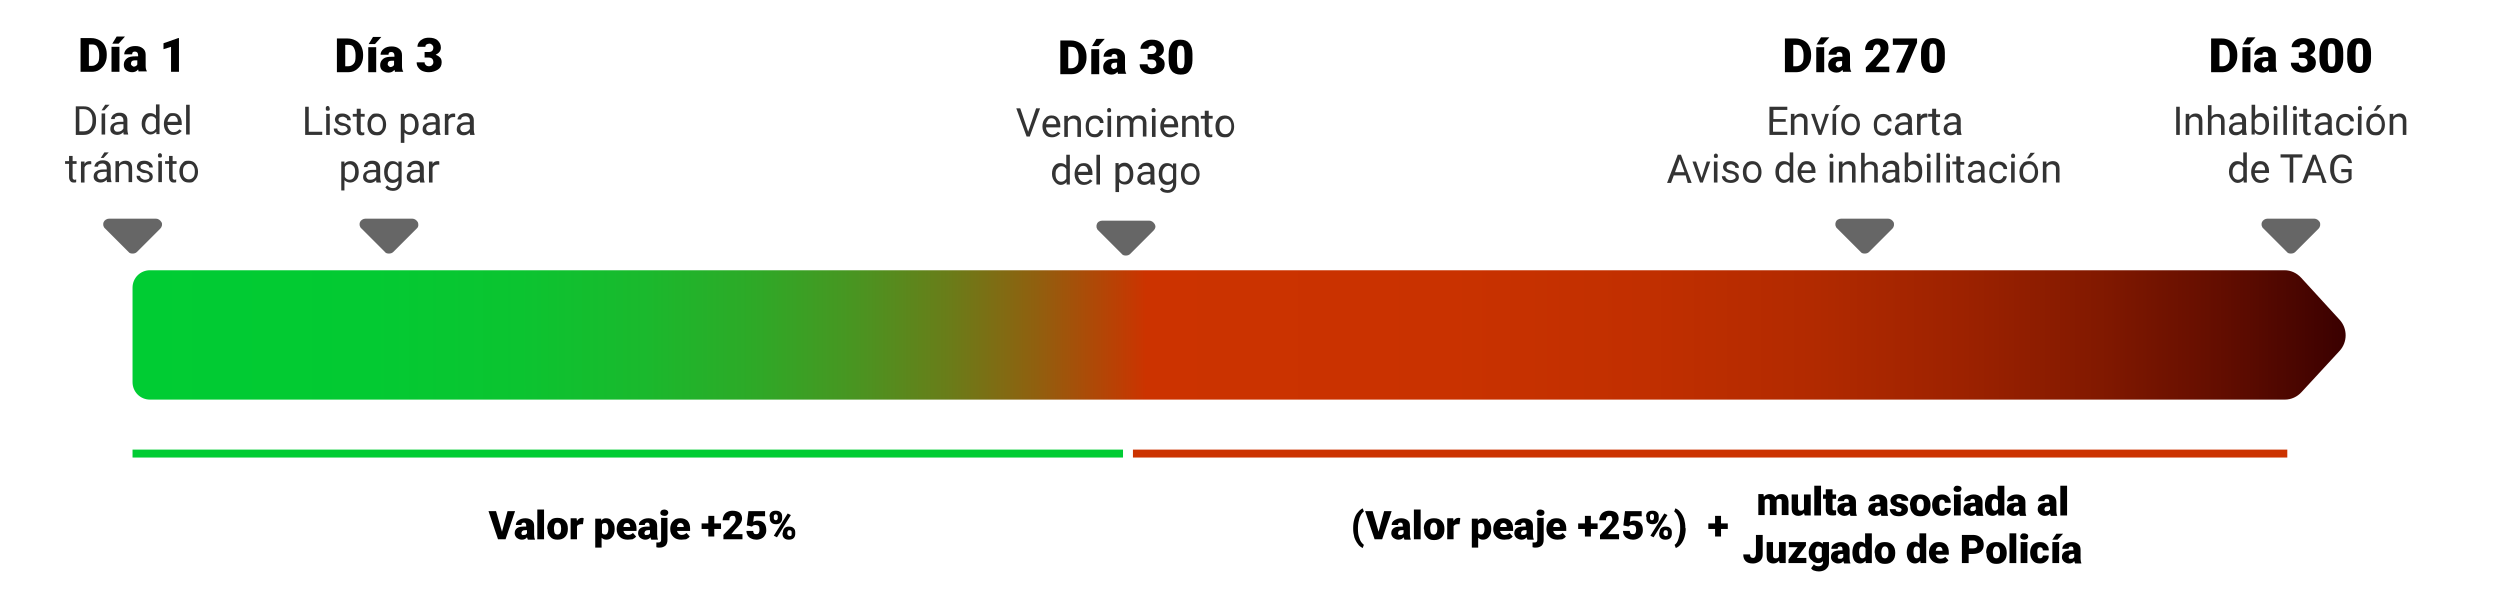 <svg xmlns="http://www.w3.org/2000/svg" xmlns:xlink="http://www.w3.org/1999/xlink" id="Capa_1" x="0px" y="0px" viewBox="0 0 630 154" style="enable-background:new 0 0 630 154;" xml:space="preserve"> <style type="text/css"> .st0{fill:url(#SVGID_1_);} .st1{fill:none;stroke:#00CC33;stroke-width:2;stroke-miterlimit:10;} .st2{fill:#333333;} .st3{fill:#666666;} .st4{fill:none;stroke:#CC3300;stroke-width:2;stroke-miterlimit:10;} </style> <g> <linearGradient id="SVGID_1_" gradientUnits="userSpaceOnUse" x1="33.379" y1="84.394" x2="591.22" y2="84.394"> <stop offset="0" style="stop-color:#00CC33"></stop> <stop offset="0.108" style="stop-color:#03CA32"></stop> <stop offset="0.175" style="stop-color:#0BC430"></stop> <stop offset="0.231" style="stop-color:#1AB92D"></stop> <stop offset="0.281" style="stop-color:#2EA927"></stop> <stop offset="0.326" style="stop-color:#499521"></stop> <stop offset="0.368" style="stop-color:#697D19"></stop> <stop offset="0.408" style="stop-color:#90600F"></stop> <stop offset="0.446" style="stop-color:#BC3F04"></stop> <stop offset="0.458" style="stop-color:#CC3300"></stop> <stop offset="0.595" style="stop-color:#C93200"></stop> <stop offset="0.683" style="stop-color:#C12F00"></stop> <stop offset="0.758" style="stop-color:#B22A00"></stop> <stop offset="0.826" style="stop-color:#9D2200"></stop> <stop offset="0.888" style="stop-color:#821900"></stop> <stop offset="0.946" style="stop-color:#610D00"></stop> <stop offset="1" style="stop-color:#3A0000"></stop> </linearGradient> <path class="st0" d="M575.8,100.7H37.8c-2.5,0-4.4-2-4.4-4.4V72.5c0-2.5,2-4.4,4.4-4.4h537.9c1.6,0,3.1,0.7,4.2,1.9l9.7,10.6 c2,2.2,2,5.6,0,7.8L580,98.8C578.9,100,577.4,100.7,575.8,100.7z"></path> <line class="st1" x1="33.4" y1="114.3" x2="283" y2="114.3"></line> <g> <path class="st2" d="M19.1,33.9v-7.1h2c0.6,0,1.2,0.1,1.6,0.4s0.8,0.7,1.1,1.2s0.4,1.1,0.4,1.7v0.5c0,0.7-0.1,1.3-0.4,1.8 s-0.6,0.9-1.1,1.2s-1,0.4-1.7,0.4H19.1z M20,27.5v5.6h1c0.7,0,1.3-0.2,1.7-0.7s0.6-1.1,0.6-1.9v-0.4c0-0.8-0.2-1.4-0.6-1.9 c-0.4-0.4-0.9-0.7-1.6-0.7H20z"></path> <path class="st2" d="M26.5,26.4h1.1l-1.3,1.4l-0.7,0L26.5,26.4z M26.5,33.9h-0.9v-5.3h0.9V33.9z"></path> <path class="st2" d="M31.2,33.9c-0.1-0.1-0.1-0.3-0.1-0.6c-0.4,0.4-0.9,0.7-1.5,0.7c-0.5,0-0.9-0.1-1.3-0.4s-0.5-0.7-0.5-1.1 c0-0.6,0.2-1,0.6-1.3s1-0.5,1.8-0.5h0.9v-0.4c0-0.3-0.1-0.6-0.3-0.8s-0.5-0.3-0.8-0.3c-0.3,0-0.6,0.1-0.8,0.2s-0.3,0.4-0.3,0.6 h-0.9c0-0.3,0.1-0.5,0.3-0.8s0.4-0.4,0.8-0.6s0.7-0.2,1.1-0.2c0.6,0,1.1,0.2,1.4,0.5s0.5,0.7,0.5,1.3v2.4c0,0.5,0.1,0.9,0.2,1.2 v0.1H31.2z M29.7,33.2c0.3,0,0.6-0.1,0.8-0.2s0.4-0.3,0.6-0.6v-1.1h-0.7c-1.1,0-1.7,0.3-1.7,1c0,0.3,0.1,0.5,0.3,0.7 S29.4,33.2,29.7,33.2z"></path> <path class="st2" d="M35.7,31.2c0-0.8,0.2-1.5,0.6-2s0.9-0.7,1.5-0.7c0.6,0,1.1,0.2,1.5,0.6v-2.8h0.9v7.5h-0.8l0-0.6 c-0.4,0.4-0.9,0.7-1.5,0.7c-0.6,0-1.1-0.3-1.5-0.8S35.7,32.1,35.7,31.2L35.7,31.2z M36.6,31.3c0,0.6,0.1,1.1,0.4,1.4 s0.6,0.5,1,0.5c0.6,0,1-0.3,1.3-0.8V30c-0.3-0.5-0.7-0.7-1.2-0.7c-0.4,0-0.8,0.2-1,0.5S36.6,30.6,36.6,31.3z"></path> <path class="st2" d="M43.7,34c-0.7,0-1.3-0.2-1.7-0.7s-0.7-1.1-0.7-1.9v-0.2c0-0.5,0.1-1,0.3-1.4s0.5-0.7,0.8-1s0.7-0.3,1.2-0.3 c0.7,0,1.2,0.2,1.6,0.7s0.6,1.1,0.6,1.9v0.4h-3.6c0,0.5,0.2,0.9,0.5,1.3s0.7,0.5,1.1,0.5c0.3,0,0.6-0.1,0.8-0.2s0.4-0.3,0.6-0.5 l0.6,0.4C45.3,33.6,44.6,34,43.7,34z M43.6,29.2c-0.4,0-0.7,0.1-0.9,0.4s-0.4,0.6-0.5,1.1h2.6v-0.1c0-0.5-0.1-0.8-0.4-1.1 S44,29.2,43.6,29.2z"></path> <path class="st2" d="M47.8,33.9h-0.9v-7.5h0.9V33.9z"></path> <path class="st2" d="M18.3,39.3v1.3h1v0.7h-1v3.3c0,0.2,0,0.4,0.1,0.5s0.2,0.2,0.4,0.2c0.1,0,0.2,0,0.4-0.1v0.7 C19.1,46,18.8,46,18.6,46c-0.4,0-0.7-0.1-0.9-0.4s-0.3-0.6-0.3-1v-3.3h-1v-0.7h1v-1.3H18.3z"></path> <path class="st2" d="M22.9,41.4c-0.1,0-0.3,0-0.4,0c-0.6,0-1,0.3-1.2,0.8v3.8h-0.9v-5.3h0.9l0,0.6c0.3-0.5,0.7-0.7,1.3-0.7 c0.2,0,0.3,0,0.4,0.1V41.4z"></path> <path class="st2" d="M27,45.9c-0.1-0.1-0.1-0.3-0.1-0.6c-0.4,0.4-0.9,0.7-1.5,0.7c-0.5,0-0.9-0.1-1.3-0.4s-0.5-0.7-0.5-1.1 c0-0.6,0.2-1,0.6-1.3s1-0.5,1.8-0.5h0.9v-0.4c0-0.3-0.1-0.6-0.3-0.8s-0.5-0.3-0.8-0.3c-0.3,0-0.6,0.1-0.8,0.2s-0.3,0.4-0.3,0.6 h-0.9c0-0.3,0.1-0.5,0.3-0.8s0.4-0.4,0.8-0.6s0.7-0.2,1.1-0.2c0.6,0,1.1,0.2,1.4,0.5s0.5,0.7,0.5,1.3v2.4c0,0.5,0.1,0.9,0.2,1.2 v0.1H27z M25.5,45.2c0.3,0,0.6-0.1,0.8-0.2s0.4-0.3,0.6-0.6v-1.1h-0.7c-1.1,0-1.7,0.3-1.7,1c0,0.3,0.1,0.5,0.3,0.7 S25.2,45.2,25.5,45.2z M26.3,38.4h1.1l-1.3,1.4l-0.7,0L26.3,38.4z"></path> <path class="st2" d="M30,40.6l0,0.7c0.4-0.5,0.9-0.8,1.6-0.8c1.1,0,1.7,0.6,1.7,1.9v3.5h-0.9v-3.5c0-0.4-0.1-0.7-0.3-0.8 s-0.4-0.3-0.8-0.3c-0.3,0-0.6,0.1-0.8,0.2s-0.4,0.4-0.5,0.6v3.8h-0.9v-5.3H30z"></path> <path class="st2" d="M37.7,44.5c0-0.2-0.1-0.4-0.3-0.6s-0.5-0.3-1-0.3s-0.8-0.2-1.1-0.4s-0.5-0.3-0.6-0.5s-0.2-0.4-0.2-0.7 c0-0.4,0.2-0.8,0.5-1.1s0.8-0.4,1.4-0.4c0.6,0,1.1,0.2,1.5,0.5s0.6,0.7,0.6,1.2h-0.9c0-0.2-0.1-0.5-0.3-0.6s-0.5-0.3-0.8-0.3 c-0.3,0-0.6,0.1-0.8,0.2s-0.3,0.3-0.3,0.6c0,0.2,0.1,0.4,0.3,0.5s0.5,0.2,0.9,0.3s0.8,0.2,1.1,0.4s0.5,0.3,0.6,0.5 s0.2,0.4,0.2,0.7c0,0.5-0.2,0.9-0.6,1.1S37.2,46,36.6,46c-0.4,0-0.8-0.1-1.1-0.2s-0.6-0.4-0.8-0.6s-0.3-0.6-0.3-0.9h0.9 c0,0.3,0.1,0.5,0.4,0.7s0.5,0.3,0.9,0.3c0.3,0,0.6-0.1,0.8-0.2S37.7,44.7,37.7,44.5z"></path> <path class="st2" d="M39.8,39.2c0-0.1,0-0.3,0.1-0.4s0.2-0.2,0.4-0.2s0.3,0.1,0.4,0.2s0.1,0.2,0.1,0.4s0,0.3-0.1,0.4 s-0.2,0.1-0.4,0.1s-0.3,0-0.4-0.1S39.8,39.3,39.8,39.2z M40.8,45.9h-0.9v-5.3h0.9V45.9z"></path> <path class="st2" d="M43.5,39.3v1.3h1v0.7h-1v3.3c0,0.2,0,0.4,0.1,0.5s0.2,0.2,0.4,0.2c0.1,0,0.2,0,0.4-0.1v0.7 C44.3,46,44,46,43.8,46c-0.4,0-0.7-0.1-0.9-0.4s-0.3-0.6-0.3-1v-3.3h-1v-0.7h1v-1.3H43.5z"></path> <path class="st2" d="M45.2,43.2c0-0.5,0.1-1,0.3-1.4s0.5-0.7,0.8-1s0.8-0.3,1.2-0.3c0.7,0,1.3,0.2,1.7,0.7s0.7,1.2,0.7,2v0.1 c0,0.5-0.1,1-0.3,1.4s-0.5,0.7-0.8,1S48.1,46,47.6,46c-0.7,0-1.3-0.2-1.7-0.7S45.2,44.1,45.2,43.2L45.2,43.2z M46.1,43.3 c0,0.6,0.1,1.1,0.4,1.4s0.6,0.5,1.1,0.5c0.5,0,0.8-0.2,1.1-0.5s0.4-0.9,0.4-1.5c0-0.6-0.1-1-0.4-1.4s-0.6-0.5-1.1-0.5 c-0.4,0-0.8,0.2-1.1,0.5S46.1,42.6,46.1,43.3z"></path> </g> <path class="st3" d="M40.4,57.6l-5.9,5.9c-0.3,0.3-0.7,0.4-1.1,0.4c-0.4,0-0.8-0.1-1-0.4l-5.9-5.9c-0.5-0.4-0.6-1.1-0.4-1.6 s0.8-0.9,1.4-0.9h11.8c0.6,0,1.1,0.4,1.4,0.9S40.8,57.2,40.4,57.6z"></path> <g> <path class="st2" d="M77.8,33.2h3.4V34h-4.3v-7.1h0.9V33.2z"></path> <path class="st2" d="M82.1,27.3c0-0.1,0-0.3,0.1-0.4s0.2-0.2,0.4-0.2S83,26.9,83,27s0.1,0.2,0.1,0.4s0,0.3-0.1,0.4 s-0.2,0.1-0.4,0.1s-0.3,0-0.4-0.1S82.1,27.5,82.1,27.3z M83.1,34h-0.9v-5.3h0.9V34z"></path> <path class="st2" d="M87.6,32.6c0-0.2-0.1-0.4-0.3-0.6s-0.5-0.3-1-0.3s-0.8-0.2-1.1-0.4s-0.5-0.3-0.6-0.5s-0.2-0.4-0.2-0.7 c0-0.4,0.2-0.8,0.5-1.1s0.8-0.4,1.4-0.4c0.6,0,1.1,0.2,1.5,0.5s0.6,0.7,0.6,1.2h-0.9c0-0.2-0.1-0.5-0.3-0.6s-0.5-0.3-0.8-0.3 c-0.3,0-0.6,0.1-0.8,0.2s-0.3,0.3-0.3,0.6c0,0.2,0.1,0.4,0.3,0.5s0.5,0.2,0.9,0.3s0.8,0.2,1.1,0.4s0.5,0.3,0.6,0.5 s0.2,0.4,0.2,0.7c0,0.5-0.2,0.9-0.6,1.1s-0.9,0.4-1.5,0.4c-0.4,0-0.8-0.1-1.1-0.2s-0.6-0.4-0.8-0.6s-0.3-0.6-0.3-0.9h0.9 c0,0.3,0.1,0.5,0.4,0.7s0.5,0.3,0.9,0.3c0.3,0,0.6-0.1,0.8-0.2S87.6,32.8,87.6,32.6z"></path> <path class="st2" d="M90.9,27.4v1.3h1v0.7h-1v3.3c0,0.2,0,0.4,0.1,0.5s0.2,0.2,0.4,0.2c0.1,0,0.2,0,0.4-0.1V34 c-0.2,0.1-0.5,0.1-0.7,0.1c-0.4,0-0.7-0.1-0.9-0.4s-0.3-0.6-0.3-1v-3.3h-1v-0.7h1v-1.3H90.9z"></path> <path class="st2" d="M92.6,31.3c0-0.5,0.1-1,0.3-1.4s0.5-0.7,0.8-1s0.8-0.3,1.2-0.3c0.7,0,1.3,0.2,1.7,0.7s0.7,1.2,0.7,2v0.1 c0,0.5-0.1,1-0.3,1.4s-0.5,0.7-0.8,1s-0.8,0.3-1.3,0.3c-0.7,0-1.3-0.2-1.7-0.7S92.6,32.2,92.6,31.3L92.6,31.3z M93.5,31.4 c0,0.6,0.1,1.1,0.4,1.4s0.6,0.5,1.1,0.5c0.5,0,0.8-0.2,1.1-0.5s0.4-0.9,0.4-1.5c0-0.6-0.1-1-0.4-1.4s-0.6-0.5-1.1-0.5 c-0.4,0-0.8,0.2-1.1,0.5S93.5,30.8,93.5,31.4z"></path> <path class="st2" d="M105.5,31.4c0,0.8-0.2,1.5-0.6,1.9s-0.9,0.7-1.5,0.7c-0.6,0-1.1-0.2-1.5-0.6V36H101v-7.3h0.8l0,0.6 c0.4-0.5,0.9-0.7,1.5-0.7c0.6,0,1.1,0.2,1.5,0.7S105.5,30.5,105.5,31.4L105.5,31.4z M104.6,31.3c0-0.6-0.1-1.1-0.4-1.4 s-0.6-0.5-1-0.5c-0.5,0-1,0.2-1.2,0.7v2.5c0.3,0.5,0.7,0.7,1.2,0.7c0.4,0,0.8-0.2,1-0.5S104.6,32,104.6,31.3z"></path> <path class="st2" d="M109.9,34c-0.1-0.1-0.1-0.3-0.1-0.6c-0.4,0.4-0.9,0.7-1.5,0.7c-0.5,0-0.9-0.1-1.3-0.4s-0.5-0.7-0.5-1.1 c0-0.6,0.2-1,0.6-1.3s1-0.5,1.8-0.5h0.9v-0.4c0-0.3-0.1-0.6-0.3-0.8s-0.5-0.3-0.8-0.3c-0.3,0-0.6,0.1-0.8,0.2s-0.3,0.4-0.3,0.6 h-0.9c0-0.3,0.1-0.5,0.3-0.8s0.4-0.4,0.8-0.6s0.7-0.2,1.1-0.2c0.6,0,1.1,0.2,1.4,0.5s0.5,0.7,0.5,1.3v2.4c0,0.5,0.1,0.9,0.2,1.2 V34H109.9z M108.4,33.3c0.3,0,0.6-0.1,0.8-0.2s0.4-0.3,0.6-0.6v-1.1h-0.7c-1.1,0-1.7,0.3-1.7,1c0,0.3,0.1,0.5,0.3,0.7 S108.1,33.3,108.4,33.3z"></path> <path class="st2" d="M114.6,29.5c-0.1,0-0.3,0-0.4,0c-0.6,0-1,0.3-1.2,0.8V34h-0.9v-5.3h0.9l0,0.6c0.3-0.5,0.7-0.7,1.3-0.7 c0.2,0,0.3,0,0.4,0.1V29.5z"></path> <path class="st2" d="M118.5,34c-0.1-0.1-0.1-0.3-0.1-0.6c-0.4,0.4-0.9,0.7-1.5,0.7c-0.5,0-0.9-0.1-1.3-0.4s-0.5-0.7-0.5-1.1 c0-0.6,0.2-1,0.6-1.3s1-0.5,1.8-0.5h0.9v-0.4c0-0.3-0.1-0.6-0.3-0.8s-0.5-0.3-0.8-0.3c-0.3,0-0.6,0.1-0.8,0.2s-0.3,0.4-0.3,0.6 h-0.9c0-0.3,0.1-0.5,0.3-0.8s0.4-0.4,0.8-0.6s0.7-0.2,1.1-0.2c0.6,0,1.1,0.2,1.4,0.5s0.5,0.7,0.5,1.3v2.4c0,0.5,0.1,0.9,0.2,1.2 V34H118.5z M117,33.3c0.3,0,0.6-0.1,0.8-0.2s0.4-0.3,0.6-0.6v-1.1h-0.7c-1.1,0-1.7,0.3-1.7,1c0,0.3,0.1,0.5,0.3,0.7 S116.7,33.3,117,33.3z"></path> <path class="st2" d="M90.4,43.4c0,0.8-0.2,1.5-0.6,1.9s-0.9,0.7-1.5,0.7c-0.6,0-1.1-0.2-1.5-0.6V48H86v-7.3h0.8l0,0.6 c0.4-0.5,0.9-0.7,1.5-0.7c0.6,0,1.1,0.2,1.5,0.7S90.4,42.5,90.4,43.4L90.4,43.4z M89.5,43.3c0-0.6-0.1-1.1-0.4-1.4s-0.6-0.5-1-0.5 c-0.5,0-1,0.2-1.2,0.7v2.5c0.3,0.5,0.7,0.7,1.2,0.7c0.4,0,0.8-0.2,1-0.5S89.5,44,89.5,43.3z"></path> <path class="st2" d="M94.9,46c-0.1-0.1-0.1-0.3-0.1-0.6c-0.4,0.4-0.9,0.7-1.5,0.7c-0.5,0-0.9-0.1-1.3-0.4s-0.5-0.7-0.5-1.1 c0-0.6,0.2-1,0.6-1.3s1-0.5,1.8-0.5h0.9v-0.4c0-0.3-0.1-0.6-0.3-0.8s-0.5-0.3-0.8-0.3c-0.3,0-0.6,0.1-0.8,0.2s-0.3,0.4-0.3,0.6 h-0.9c0-0.3,0.1-0.5,0.3-0.8s0.4-0.4,0.8-0.6s0.7-0.2,1.1-0.2c0.6,0,1.1,0.2,1.4,0.5s0.5,0.7,0.5,1.3v2.4c0,0.5,0.1,0.9,0.2,1.2 V46H94.9z M93.4,45.3c0.3,0,0.6-0.1,0.8-0.2s0.4-0.3,0.6-0.6v-1.1H94c-1.1,0-1.7,0.3-1.7,1c0,0.3,0.1,0.5,0.3,0.7 S93.1,45.3,93.4,45.3z"></path> <path class="st2" d="M96.8,43.3c0-0.8,0.2-1.5,0.6-2s0.9-0.7,1.5-0.7c0.6,0,1.1,0.2,1.5,0.7l0-0.6h0.8v5.2c0,0.7-0.2,1.2-0.6,1.6 s-0.9,0.6-1.6,0.6c-0.4,0-0.8-0.1-1.1-0.2s-0.6-0.4-0.8-0.7l0.5-0.5c0.4,0.5,0.9,0.7,1.4,0.7c0.4,0,0.8-0.1,1-0.4s0.4-0.6,0.4-1 v-0.5c-0.4,0.4-0.9,0.6-1.5,0.6c-0.6,0-1.1-0.2-1.5-0.7S96.8,44.2,96.8,43.3z M97.7,43.4c0,0.6,0.1,1.1,0.4,1.4s0.6,0.5,1,0.5 c0.6,0,1-0.3,1.3-0.8v-2.4c-0.3-0.5-0.7-0.8-1.2-0.8c-0.4,0-0.8,0.2-1,0.5S97.7,42.8,97.7,43.4z"></path> <path class="st2" d="M105.9,46c-0.1-0.1-0.1-0.3-0.1-0.6c-0.4,0.4-0.9,0.7-1.5,0.7c-0.5,0-0.9-0.1-1.3-0.4s-0.5-0.7-0.5-1.1 c0-0.6,0.2-1,0.6-1.3s1-0.5,1.8-0.5h0.9v-0.4c0-0.3-0.1-0.6-0.3-0.8s-0.5-0.3-0.8-0.3c-0.3,0-0.6,0.1-0.8,0.2s-0.3,0.4-0.3,0.6 h-0.9c0-0.3,0.1-0.5,0.3-0.8s0.4-0.4,0.8-0.6s0.7-0.2,1.1-0.2c0.6,0,1.1,0.2,1.4,0.5s0.5,0.7,0.5,1.3v2.4c0,0.5,0.1,0.9,0.2,1.2 V46H105.9z M104.4,45.3c0.3,0,0.6-0.1,0.8-0.2s0.4-0.3,0.6-0.6v-1.1h-0.7c-1.1,0-1.7,0.3-1.7,1c0,0.3,0.1,0.5,0.3,0.7 S104.1,45.3,104.4,45.3z"></path> <path class="st2" d="M110.6,41.5c-0.1,0-0.3,0-0.4,0c-0.6,0-1,0.3-1.2,0.8V46h-0.9v-5.3h0.9l0,0.6c0.3-0.5,0.7-0.7,1.3-0.7 c0.2,0,0.3,0,0.4,0.1V41.5z"></path> </g> <path class="st3" d="M105,57.6l-5.9,5.9c-0.3,0.3-0.7,0.4-1.1,0.4c-0.4,0-0.8-0.1-1-0.4l-5.9-5.9c-0.5-0.4-0.6-1.1-0.4-1.6 s0.8-0.9,1.4-0.9h11.8c0.6,0,1.1,0.4,1.4,0.9C105.5,56.5,105.5,57.2,105,57.6z"></path> <g> <path class="st2" d="M259.1,33.2l2-5.9h1l-2.6,7.1h-0.8l-2.6-7.1h1L259.1,33.2z"></path> <path class="st2" d="M265.1,34.6c-0.7,0-1.3-0.2-1.7-0.7s-0.7-1.1-0.7-1.9v-0.2c0-0.5,0.1-1,0.3-1.4s0.5-0.7,0.8-1 c0.4-0.2,0.7-0.3,1.2-0.3c0.7,0,1.2,0.2,1.6,0.7s0.6,1.1,0.6,1.9v0.4h-3.6c0,0.5,0.2,0.9,0.5,1.3c0.3,0.3,0.7,0.5,1.1,0.5 c0.3,0,0.6-0.1,0.8-0.2c0.2-0.1,0.4-0.3,0.6-0.5l0.6,0.4C266.7,34.2,266,34.6,265.1,34.6z M265,29.8c-0.4,0-0.7,0.1-0.9,0.4 c-0.2,0.3-0.4,0.6-0.5,1.1h2.6v-0.1c0-0.5-0.1-0.8-0.4-1.1C265.7,30,265.4,29.8,265,29.8z"></path> <path class="st2" d="M269.1,29.2l0,0.7c0.4-0.5,0.9-0.8,1.6-0.8c1.1,0,1.7,0.6,1.7,1.9v3.5h-0.9V31c0-0.4-0.1-0.7-0.3-0.8 s-0.4-0.3-0.8-0.3c-0.3,0-0.5,0.1-0.8,0.2c-0.2,0.2-0.4,0.4-0.5,0.6v3.8h-0.9v-5.3H269.1z"></path> <path class="st2" d="M275.9,33.8c0.3,0,0.6-0.1,0.8-0.3c0.2-0.2,0.4-0.4,0.4-0.7h0.9c0,0.3-0.1,0.6-0.3,0.9 c-0.2,0.3-0.4,0.5-0.8,0.7c-0.3,0.2-0.7,0.2-1,0.2c-0.7,0-1.3-0.2-1.7-0.7s-0.6-1.1-0.6-2v-0.2c0-0.5,0.1-1,0.3-1.4 c0.2-0.4,0.5-0.7,0.8-0.9c0.4-0.2,0.8-0.3,1.3-0.3c0.6,0,1.1,0.2,1.5,0.5c0.4,0.4,0.6,0.8,0.6,1.4h-0.9c0-0.3-0.2-0.6-0.4-0.8 c-0.2-0.2-0.5-0.3-0.9-0.3c-0.5,0-0.8,0.2-1.1,0.5c-0.3,0.3-0.4,0.8-0.4,1.4v0.2c0,0.6,0.1,1.1,0.4,1.4 C275,33.7,275.4,33.8,275.9,33.8z"></path> <path class="st2" d="M279,27.8c0-0.1,0-0.3,0.1-0.4c0.1-0.1,0.2-0.2,0.4-0.2s0.3,0.1,0.4,0.2c0.1,0.1,0.1,0.2,0.1,0.4 s0,0.3-0.1,0.4c-0.1,0.1-0.2,0.1-0.4,0.1s-0.3,0-0.4-0.1C279,28.1,279,27.9,279,27.8z M280,34.5h-0.9v-5.3h0.9V34.5z"></path> <path class="st2" d="M282.3,29.2l0,0.6c0.4-0.5,0.9-0.7,1.6-0.7c0.7,0,1.2,0.3,1.5,0.8c0.2-0.3,0.4-0.5,0.7-0.6 c0.3-0.2,0.6-0.2,1-0.2c1.2,0,1.7,0.6,1.8,1.8v3.5h-0.9V31c0-0.4-0.1-0.7-0.3-0.8c-0.2-0.2-0.5-0.3-0.9-0.3 c-0.3,0-0.6,0.1-0.8,0.3c-0.2,0.2-0.3,0.5-0.4,0.8v3.5h-0.9V31c0-0.8-0.4-1.2-1.1-1.2c-0.6,0-1,0.3-1.2,0.8v3.9h-0.9v-5.3H282.3z"></path> <path class="st2" d="M290.2,27.8c0-0.1,0-0.3,0.1-0.4c0.1-0.1,0.2-0.2,0.4-0.2s0.3,0.1,0.4,0.2c0.1,0.1,0.1,0.2,0.1,0.4 s0,0.3-0.1,0.4c-0.1,0.1-0.2,0.1-0.4,0.1s-0.3,0-0.4-0.1C290.2,28.1,290.2,27.9,290.2,27.8z M291.2,34.5h-0.9v-5.3h0.9V34.5z"></path> <path class="st2" d="M294.8,34.6c-0.7,0-1.3-0.2-1.7-0.7s-0.7-1.1-0.7-1.9v-0.2c0-0.5,0.1-1,0.3-1.4s0.5-0.7,0.8-1 c0.4-0.2,0.7-0.3,1.2-0.3c0.7,0,1.2,0.2,1.6,0.7s0.6,1.1,0.6,1.9v0.4h-3.6c0,0.5,0.2,0.9,0.5,1.3c0.3,0.3,0.7,0.5,1.1,0.5 c0.3,0,0.6-0.1,0.8-0.2c0.2-0.1,0.4-0.3,0.6-0.5l0.6,0.4C296.3,34.2,295.7,34.6,294.8,34.6z M294.7,29.8c-0.4,0-0.7,0.1-0.9,0.4 c-0.2,0.3-0.4,0.6-0.5,1.1h2.6v-0.1c0-0.5-0.1-0.8-0.4-1.1C295.4,30,295.1,29.8,294.7,29.8z"></path> <path class="st2" d="M298.8,29.2l0,0.7c0.4-0.5,0.9-0.8,1.6-0.8c1.1,0,1.7,0.6,1.7,1.9v3.5h-0.9V31c0-0.4-0.1-0.7-0.3-0.8 s-0.4-0.3-0.8-0.3c-0.3,0-0.5,0.1-0.8,0.2c-0.2,0.2-0.4,0.4-0.5,0.6v3.8h-0.9v-5.3H298.8z"></path> <path class="st2" d="M304.6,27.9v1.3h1v0.7h-1v3.3c0,0.2,0,0.4,0.1,0.5s0.2,0.2,0.4,0.2c0.1,0,0.2,0,0.4-0.1v0.7 c-0.2,0.1-0.5,0.1-0.7,0.1c-0.4,0-0.7-0.1-0.9-0.4s-0.3-0.6-0.3-1v-3.3h-1v-0.7h1v-1.3H304.6z"></path> <path class="st2" d="M306.3,31.8c0-0.5,0.1-1,0.3-1.4c0.2-0.4,0.5-0.7,0.8-1c0.4-0.2,0.8-0.3,1.2-0.3c0.7,0,1.3,0.2,1.7,0.7 s0.7,1.2,0.7,2v0.1c0,0.5-0.1,1-0.3,1.4c-0.2,0.4-0.5,0.7-0.8,1s-0.8,0.3-1.3,0.3c-0.7,0-1.3-0.2-1.7-0.7S306.3,32.7,306.3,31.8 L306.3,31.8z M307.3,31.9c0,0.6,0.1,1.1,0.4,1.4c0.3,0.4,0.6,0.5,1.1,0.5c0.5,0,0.8-0.2,1.1-0.5c0.3-0.4,0.4-0.9,0.4-1.5 c0-0.6-0.1-1-0.4-1.4c-0.3-0.4-0.6-0.5-1.1-0.5c-0.4,0-0.8,0.2-1.1,0.5S307.3,31.2,307.3,31.9z"></path> <path class="st2" d="M265.1,43.8c0-0.8,0.2-1.5,0.6-2c0.4-0.5,0.9-0.7,1.5-0.7c0.6,0,1.1,0.2,1.5,0.6V39h0.9v7.5h-0.8l0-0.6 c-0.4,0.4-0.9,0.7-1.5,0.7c-0.6,0-1.1-0.3-1.5-0.8S265.1,44.7,265.1,43.8L265.1,43.8z M266,43.9c0,0.6,0.1,1.1,0.4,1.4 c0.2,0.3,0.6,0.5,1,0.5c0.6,0,1-0.3,1.3-0.8v-2.4c-0.3-0.5-0.7-0.7-1.2-0.7c-0.4,0-0.8,0.2-1,0.5C266.1,42.7,266,43.2,266,43.9z"></path> <path class="st2" d="M273.2,46.6c-0.7,0-1.3-0.2-1.7-0.7s-0.7-1.1-0.7-1.9v-0.2c0-0.5,0.1-1,0.3-1.4s0.5-0.7,0.8-1 c0.4-0.2,0.8-0.3,1.2-0.3c0.7,0,1.2,0.2,1.6,0.7s0.6,1.1,0.6,1.9v0.4h-3.6c0,0.5,0.2,0.9,0.5,1.3c0.3,0.3,0.7,0.5,1.1,0.5 c0.3,0,0.6-0.1,0.8-0.2c0.2-0.1,0.4-0.3,0.6-0.5l0.6,0.4C274.7,46.2,274,46.6,273.2,46.6z M273,41.8c-0.4,0-0.7,0.1-0.9,0.4 c-0.2,0.3-0.4,0.6-0.5,1.1h2.6v-0.1c0-0.5-0.2-0.8-0.4-1.1C273.7,42,273.4,41.8,273,41.8z"></path> <path class="st2" d="M277.2,46.5h-0.9V39h0.9V46.5z"></path> <path class="st2" d="M285.6,43.9c0,0.8-0.2,1.5-0.6,1.9c-0.4,0.5-0.9,0.7-1.5,0.7c-0.6,0-1.1-0.2-1.5-0.6v2.5h-0.9v-7.3h0.8l0,0.6 c0.4-0.5,0.9-0.7,1.5-0.7c0.6,0,1.1,0.2,1.5,0.7C285.4,42.3,285.6,43,285.6,43.9L285.6,43.9z M284.7,43.8c0-0.6-0.1-1.1-0.4-1.4 s-0.6-0.5-1-0.5c-0.5,0-1,0.2-1.2,0.7v2.5c0.3,0.5,0.7,0.7,1.2,0.7c0.4,0,0.8-0.2,1-0.5C284.6,45,284.7,44.5,284.7,43.8z"></path> <path class="st2" d="M290,46.5c-0.1-0.1-0.1-0.3-0.1-0.6c-0.4,0.4-0.9,0.7-1.5,0.7c-0.5,0-0.9-0.1-1.3-0.4 c-0.3-0.3-0.5-0.7-0.5-1.1c0-0.6,0.2-1,0.6-1.3c0.4-0.3,1-0.5,1.8-0.5h0.9v-0.4c0-0.3-0.1-0.6-0.3-0.8c-0.2-0.2-0.5-0.3-0.8-0.3 c-0.3,0-0.6,0.1-0.8,0.2c-0.2,0.2-0.3,0.4-0.3,0.6h-0.9c0-0.3,0.1-0.5,0.3-0.8c0.2-0.2,0.4-0.4,0.8-0.6c0.3-0.1,0.7-0.2,1.1-0.2 c0.6,0,1.1,0.2,1.4,0.5c0.3,0.3,0.5,0.7,0.5,1.3v2.4c0,0.5,0.1,0.9,0.2,1.2v0.1H290z M288.5,45.8c0.3,0,0.6-0.1,0.8-0.2 s0.4-0.3,0.6-0.6v-1.1h-0.7c-1.1,0-1.7,0.3-1.7,1c0,0.3,0.1,0.5,0.3,0.7C288,45.7,288.2,45.8,288.5,45.8z"></path> <path class="st2" d="M292,43.8c0-0.8,0.2-1.5,0.6-2s0.9-0.7,1.5-0.7c0.6,0,1.1,0.2,1.5,0.7l0-0.6h0.8v5.2c0,0.7-0.2,1.2-0.6,1.6 s-0.9,0.6-1.6,0.6c-0.4,0-0.8-0.1-1.1-0.2c-0.4-0.2-0.6-0.4-0.8-0.7l0.5-0.5c0.4,0.5,0.9,0.7,1.4,0.7c0.4,0,0.8-0.1,1-0.4 c0.2-0.2,0.4-0.6,0.4-1V46c-0.4,0.4-0.9,0.6-1.5,0.6c-0.6,0-1.1-0.2-1.5-0.7C292.2,45.3,292,44.7,292,43.8z M292.9,43.9 c0,0.6,0.1,1.1,0.4,1.4s0.6,0.5,1,0.5c0.6,0,1-0.3,1.3-0.8v-2.4c-0.3-0.5-0.7-0.8-1.2-0.8c-0.4,0-0.8,0.2-1,0.5 C293,42.7,292.9,43.2,292.9,43.9z"></path> <path class="st2" d="M297.6,43.8c0-0.5,0.1-1,0.3-1.4c0.2-0.4,0.5-0.7,0.8-1c0.4-0.2,0.8-0.3,1.2-0.3c0.7,0,1.3,0.2,1.7,0.7 s0.7,1.2,0.7,2v0.1c0,0.5-0.1,1-0.3,1.4c-0.2,0.4-0.5,0.7-0.8,1s-0.8,0.3-1.3,0.3c-0.7,0-1.3-0.2-1.7-0.7S297.6,44.7,297.6,43.8 L297.6,43.8z M298.5,43.9c0,0.6,0.1,1.1,0.4,1.4c0.3,0.4,0.6,0.5,1.1,0.5c0.5,0,0.8-0.2,1.1-0.5c0.3-0.4,0.4-0.9,0.4-1.5 c0-0.6-0.1-1-0.4-1.4c-0.3-0.4-0.6-0.5-1.1-0.5c-0.4,0-0.8,0.2-1.1,0.5S298.5,43.2,298.5,43.9z"></path> </g> <path class="st3" d="M290.7,58.1l-5.9,5.9c-0.3,0.3-0.7,0.4-1.1,0.4s-0.8-0.1-1-0.4l-5.9-5.9c-0.5-0.4-0.6-1.1-0.4-1.6 c0.2-0.6,0.8-0.9,1.4-0.9h11.8c0.6,0,1.1,0.4,1.4,0.9S291.2,57.6,290.7,58.1z"></path> <line class="st4" x1="285.5" y1="114.3" x2="576.4" y2="114.3"></line> <g> <path d="M20.3,18.1V9.6h2.7c0.8,0,1.4,0.2,2,0.5s1.1,0.8,1.4,1.4s0.5,1.3,0.5,2.1V14c0,0.8-0.2,1.5-0.5,2.1s-0.8,1.1-1.4,1.5 s-1.3,0.5-2,0.5H20.3z M22.4,11.2v5.4h0.7c0.6,0,1-0.2,1.4-0.6s0.5-1,0.5-1.9v-0.4c0-0.8-0.2-1.4-0.5-1.9s-0.8-0.6-1.4-0.6H22.4z"></path> <path d="M30.1,18.1h-2v-6.3h2V18.1z M29.4,9.2h2.1l-1.6,1.8l-1.6,0L29.4,9.2z"></path> <path d="M35,18.1c-0.1-0.1-0.1-0.3-0.2-0.6c-0.4,0.5-0.9,0.7-1.5,0.7c-0.6,0-1.1-0.2-1.5-0.5s-0.6-0.8-0.6-1.4 c0-0.7,0.3-1.2,0.8-1.6s1.2-0.5,2.2-0.5h0.6v-0.3c0-0.6-0.3-0.9-0.8-0.9c-0.5,0-0.7,0.2-0.7,0.7h-2c0-0.6,0.3-1.1,0.8-1.5 s1.2-0.6,2-0.6s1.4,0.2,1.9,0.6s0.7,0.9,0.7,1.6v2.8c0,0.6,0.1,1,0.3,1.3v0.1H35z M33.7,16.8c0.2,0,0.5-0.1,0.6-0.2 s0.3-0.2,0.3-0.4v-1h-0.6c-0.7,0-1,0.3-1,0.9c0,0.2,0.1,0.3,0.2,0.4S33.6,16.8,33.7,16.8z"></path> <path d="M45.1,18.1h-2v-6.3l-1.9,0.6v-1.5l3.7-1.3h0.2V18.1z"></path> </g> <g> <path d="M84.9,18.2V9.7h2.7c0.8,0,1.4,0.2,2,0.5s1.1,0.8,1.4,1.4s0.5,1.3,0.5,2.1v0.4c0,0.8-0.2,1.5-0.5,2.1s-0.8,1.1-1.4,1.5 s-1.3,0.5-2,0.5H84.9z M87,11.3v5.4h0.7c0.6,0,1-0.2,1.4-0.6s0.5-1,0.5-1.9v-0.4c0-0.8-0.2-1.4-0.5-1.9s-0.8-0.6-1.4-0.6H87z"></path> <path d="M94.8,18.2h-2v-6.3h2V18.2z M94,9.3h2.1l-1.6,1.8l-1.6,0L94,9.3z"></path> <path d="M99.6,18.2c-0.1-0.1-0.1-0.3-0.2-0.6c-0.4,0.5-0.9,0.7-1.5,0.7c-0.6,0-1.1-0.2-1.5-0.5s-0.6-0.8-0.6-1.4 c0-0.7,0.3-1.2,0.8-1.6s1.2-0.5,2.2-0.5h0.6V14c0-0.6-0.3-0.9-0.8-0.9c-0.5,0-0.7,0.2-0.7,0.7h-2c0-0.6,0.3-1.1,0.8-1.5 s1.2-0.6,2-0.6s1.4,0.2,1.9,0.6s0.7,0.9,0.7,1.6v2.8c0,0.6,0.1,1,0.3,1.3v0.1H99.6z M98.4,16.9c0.2,0,0.5-0.1,0.6-0.2 s0.3-0.2,0.3-0.4v-1h-0.6c-0.7,0-1,0.3-1,0.9c0,0.2,0.1,0.3,0.2,0.4S98.2,16.9,98.4,16.9z"></path> <path d="M107.2,13.1h0.9c0.7,0,1.1-0.4,1.1-1.1c0-0.3-0.1-0.5-0.3-0.7s-0.4-0.3-0.7-0.3c-0.3,0-0.5,0.1-0.7,0.2s-0.3,0.3-0.3,0.6 h-2c0-0.4,0.1-0.8,0.4-1.2s0.6-0.6,1-0.8s0.9-0.3,1.5-0.3c0.9,0,1.7,0.2,2.2,0.7s0.8,1,0.8,1.8c0,0.4-0.1,0.7-0.3,1 s-0.6,0.6-1,0.8c0.5,0.2,0.8,0.4,1.1,0.7s0.4,0.7,0.4,1.2c0,0.8-0.3,1.4-0.9,1.8s-1.4,0.7-2.3,0.7c-0.6,0-1.1-0.1-1.6-0.3 s-0.8-0.5-1.1-0.9s-0.4-0.8-0.4-1.3h2c0,0.3,0.1,0.5,0.3,0.7s0.5,0.3,0.8,0.3c0.3,0,0.6-0.1,0.8-0.3s0.3-0.4,0.3-0.7 c0-0.4-0.1-0.7-0.3-0.9s-0.5-0.3-0.9-0.3h-1V13.1z"></path> </g> <g> <path d="M267.2,18.7v-8.5h2.7c0.8,0,1.4,0.2,2,0.5s1.1,0.8,1.4,1.4s0.5,1.3,0.5,2.1v0.4c0,0.8-0.2,1.5-0.5,2.1s-0.8,1.1-1.4,1.5 s-1.3,0.5-2,0.5H267.2z M269.2,11.8v5.4h0.7c0.6,0,1-0.2,1.4-0.6s0.5-1,0.5-1.9v-0.4c0-0.8-0.2-1.4-0.5-1.9s-0.8-0.6-1.4-0.6 H269.2z"></path> <path d="M277,18.7h-2v-6.3h2V18.7z M276.3,9.8h2.1l-1.6,1.8l-1.6,0L276.3,9.8z"></path> <path d="M281.8,18.7c-0.1-0.1-0.1-0.3-0.2-0.6c-0.4,0.5-0.9,0.7-1.5,0.7c-0.6,0-1.1-0.2-1.5-0.5s-0.6-0.8-0.6-1.4 c0-0.7,0.3-1.2,0.8-1.6s1.2-0.5,2.2-0.5h0.6v-0.3c0-0.6-0.3-0.9-0.8-0.9c-0.5,0-0.7,0.2-0.7,0.7h-2c0-0.6,0.3-1.1,0.8-1.5 s1.2-0.6,2-0.6s1.4,0.2,1.9,0.6s0.7,0.9,0.7,1.6v2.8c0,0.6,0.1,1,0.3,1.3v0.1H281.8z M280.6,17.4c0.2,0,0.5-0.1,0.6-0.2 s0.3-0.2,0.3-0.4v-1H281c-0.7,0-1,0.3-1,0.9c0,0.2,0.1,0.3,0.2,0.4S280.4,17.4,280.6,17.4z"></path> <path d="M289.4,13.6h0.9c0.7,0,1.1-0.4,1.1-1.1c0-0.3-0.1-0.5-0.3-0.7s-0.4-0.3-0.7-0.3c-0.3,0-0.5,0.1-0.7,0.2s-0.3,0.3-0.3,0.6 h-2c0-0.4,0.1-0.8,0.4-1.2s0.6-0.6,1-0.8s0.9-0.3,1.5-0.3c0.9,0,1.7,0.2,2.2,0.7s0.8,1,0.8,1.8c0,0.4-0.1,0.7-0.3,1 s-0.6,0.6-1,0.8c0.5,0.2,0.8,0.4,1.1,0.7s0.4,0.7,0.4,1.2c0,0.8-0.3,1.4-0.9,1.8s-1.4,0.7-2.3,0.7c-0.6,0-1.1-0.1-1.6-0.3 s-0.8-0.5-1.1-0.9s-0.4-0.8-0.4-1.3h2c0,0.3,0.1,0.5,0.3,0.7s0.5,0.3,0.8,0.3c0.3,0,0.6-0.1,0.8-0.3s0.3-0.4,0.3-0.7 c0-0.4-0.1-0.7-0.3-0.9s-0.5-0.3-0.9-0.3h-1V13.6z"></path> <path d="M300.5,15.2c0,1.2-0.3,2-0.8,2.7s-1.2,0.9-2.2,0.9c-0.9,0-1.7-0.3-2.2-0.9s-0.8-1.5-0.8-2.7v-1.6c0-1.2,0.3-2,0.8-2.7 s1.2-0.9,2.2-0.9s1.7,0.3,2.2,0.9s0.8,1.5,0.8,2.7V15.2z M298.5,13.4c0-0.6-0.1-1.1-0.2-1.4s-0.4-0.5-0.8-0.5 c-0.3,0-0.6,0.1-0.7,0.4s-0.2,0.7-0.2,1.3v2.2c0,0.6,0.1,1.1,0.2,1.4s0.4,0.4,0.8,0.4c0.3,0,0.6-0.1,0.7-0.4s0.2-0.7,0.2-1.4V13.4 z"></path> </g> <g> <path d="M126.5,134l1.4-5.2h1.9l-2.4,7.1h-1.9l-2.4-7.1h1.9L126.5,134z"></path> <path d="M133,135.9c-0.1-0.1-0.1-0.3-0.2-0.5c-0.3,0.4-0.7,0.6-1.3,0.6c-0.5,0-0.9-0.2-1.3-0.5c-0.3-0.3-0.5-0.7-0.5-1.1 c0-0.6,0.2-1,0.6-1.3s1-0.4,1.8-0.4h0.5v-0.3c0-0.5-0.2-0.7-0.6-0.7c-0.4,0-0.6,0.2-0.6,0.6H130c0-0.5,0.2-0.9,0.7-1.2 c0.4-0.3,1-0.5,1.7-0.5s1.2,0.2,1.6,0.5c0.4,0.3,0.6,0.8,0.6,1.4v2.3c0,0.5,0.1,0.9,0.2,1.1v0.1H133z M132,134.8 c0.2,0,0.4,0,0.5-0.1s0.2-0.2,0.3-0.3v-0.8h-0.5c-0.6,0-0.9,0.3-0.9,0.8c0,0.2,0.1,0.3,0.2,0.4S131.9,134.8,132,134.8z"></path> <path d="M137.1,135.9h-1.7v-7.5h1.7V135.9z"></path> <path d="M137.9,133.2c0-0.5,0.1-1,0.3-1.4c0.2-0.4,0.5-0.7,0.9-1c0.4-0.2,0.8-0.3,1.4-0.3c0.8,0,1.4,0.2,1.9,0.7 c0.5,0.5,0.7,1.2,0.7,2v0.1c0,0.8-0.2,1.5-0.7,2s-1.1,0.7-1.9,0.7c-0.8,0-1.4-0.2-1.8-0.7c-0.5-0.5-0.7-1.1-0.7-1.8L137.9,133.2z M139.6,133.3c0,0.5,0.1,0.8,0.2,1.1c0.2,0.2,0.4,0.3,0.7,0.3c0.6,0,0.9-0.5,0.9-1.4v-0.2c0-0.9-0.3-1.4-0.9-1.4 c-0.6,0-0.8,0.4-0.9,1.2L139.6,133.3z"></path> <path d="M146.9,132.1l-0.5,0c-0.5,0-0.8,0.2-1,0.5v3.3h-1.6v-5.3h1.5l0.1,0.7c0.3-0.5,0.7-0.8,1.2-0.8c0.2,0,0.3,0,0.5,0.1 L146.9,132.1z"></path> <path d="M154.9,133.3c0,0.8-0.2,1.5-0.6,2c-0.4,0.5-0.9,0.7-1.5,0.7c-0.5,0-0.9-0.2-1.2-0.5v2.5H150v-7.3h1.5l0,0.5 c0.3-0.4,0.7-0.6,1.2-0.6c0.7,0,1.2,0.2,1.5,0.7C154.7,131.7,154.9,132.4,154.9,133.3L154.9,133.3z M153.3,133.2 c0-0.9-0.3-1.4-0.8-1.4c-0.4,0-0.7,0.1-0.8,0.4v2.1c0.1,0.3,0.4,0.4,0.8,0.4c0.5,0,0.8-0.5,0.8-1.4V133.2z"></path> <path d="M158.2,136c-0.8,0-1.5-0.2-2-0.7s-0.8-1.1-0.8-1.9v-0.1c0-0.5,0.1-1,0.3-1.4c0.2-0.4,0.5-0.7,0.9-1 c0.4-0.2,0.8-0.3,1.4-0.3c0.7,0,1.3,0.2,1.8,0.7c0.4,0.5,0.6,1.1,0.6,1.9v0.6h-3.3c0.1,0.3,0.2,0.5,0.4,0.7 c0.2,0.2,0.5,0.3,0.8,0.3c0.5,0,0.9-0.2,1.2-0.5l0.8,0.9c-0.2,0.3-0.5,0.5-0.9,0.7C159,135.9,158.6,136,158.2,136z M158,131.8 c-0.5,0-0.8,0.3-0.9,1h1.7v-0.1c0-0.3-0.1-0.5-0.2-0.6C158.5,131.9,158.3,131.8,158,131.8z"></path> <path d="M164.1,135.9c-0.1-0.1-0.1-0.3-0.2-0.5c-0.3,0.4-0.7,0.6-1.3,0.6c-0.5,0-0.9-0.2-1.3-0.5c-0.3-0.3-0.5-0.7-0.5-1.1 c0-0.6,0.2-1,0.6-1.3s1-0.4,1.8-0.4h0.5v-0.3c0-0.5-0.2-0.7-0.6-0.7c-0.4,0-0.6,0.2-0.6,0.6H161c0-0.5,0.2-0.9,0.7-1.2 c0.4-0.3,1-0.5,1.7-0.5s1.2,0.2,1.6,0.5c0.4,0.3,0.6,0.8,0.6,1.4v2.3c0,0.5,0.1,0.9,0.2,1.1v0.1H164.1z M163,134.8 c0.2,0,0.4,0,0.5-0.1s0.2-0.2,0.3-0.3v-0.8h-0.5c-0.6,0-0.9,0.3-0.9,0.8c0,0.2,0.1,0.3,0.2,0.4S162.9,134.8,163,134.8z"></path> <path d="M168.2,130.6v5.5c0,0.6-0.2,1.1-0.5,1.4c-0.4,0.3-0.8,0.5-1.5,0.5c-0.3,0-0.5,0-0.8-0.1v-1.2c0.2,0,0.3,0,0.5,0 c0.5,0,0.7-0.2,0.7-0.7v-5.5H168.2z M166.4,129.2c0-0.2,0.1-0.4,0.3-0.6c0.2-0.1,0.4-0.2,0.7-0.2s0.5,0.1,0.7,0.2 c0.2,0.2,0.3,0.3,0.3,0.6s-0.1,0.4-0.3,0.6c-0.2,0.2-0.4,0.2-0.7,0.2s-0.5-0.1-0.7-0.2C166.5,129.7,166.4,129.5,166.4,129.2z"></path> <path d="M171.7,136c-0.8,0-1.5-0.2-2-0.7s-0.8-1.1-0.8-1.9v-0.1c0-0.5,0.1-1,0.3-1.4c0.2-0.4,0.5-0.7,0.9-1 c0.4-0.2,0.8-0.3,1.4-0.3c0.7,0,1.3,0.2,1.8,0.7c0.4,0.5,0.6,1.1,0.6,1.9v0.6h-3.3c0.1,0.3,0.2,0.5,0.4,0.7 c0.2,0.2,0.5,0.3,0.8,0.3c0.5,0,0.9-0.2,1.2-0.5l0.8,0.9c-0.2,0.3-0.5,0.5-0.9,0.7C172.5,135.9,172.1,136,171.7,136z M171.5,131.8 c-0.5,0-0.8,0.3-0.9,1h1.7v-0.1c0-0.3-0.1-0.5-0.2-0.6C171.9,131.9,171.7,131.8,171.5,131.8z"></path> <path d="M180,131.9h1.7v1.4H180v1.9h-1.5v-1.9h-1.7v-1.4h1.7V130h1.5V131.9z"></path> <path d="M187.3,135.9h-5v-1.1l2.3-2.4c0.6-0.6,0.8-1.2,0.8-1.5c0-0.3-0.1-0.5-0.2-0.7c-0.1-0.2-0.3-0.2-0.6-0.2 c-0.3,0-0.5,0.1-0.6,0.3c-0.2,0.2-0.2,0.5-0.2,0.8h-1.7c0-0.4,0.1-0.8,0.3-1.2c0.2-0.4,0.5-0.7,0.9-0.9c0.4-0.2,0.8-0.3,1.3-0.3 c0.8,0,1.4,0.2,1.8,0.5c0.4,0.4,0.6,0.9,0.6,1.5c0,0.3-0.1,0.6-0.2,0.8c-0.1,0.3-0.3,0.5-0.5,0.8c-0.2,0.3-0.6,0.7-1.1,1.2 l-0.9,1.1h2.8V135.9z"></path> <path d="M188.2,132.4l0.4-3.6h4.2v1.3H190l-0.2,1.4c0.1-0.1,0.3-0.1,0.5-0.2c0.2-0.1,0.4-0.1,0.6-0.1c0.7,0,1.2,0.2,1.6,0.6 c0.4,0.4,0.6,1,0.6,1.8c0,0.5-0.1,0.9-0.3,1.2c-0.2,0.4-0.5,0.7-0.9,0.9c-0.4,0.2-0.8,0.3-1.3,0.3c-0.4,0-0.9-0.1-1.3-0.3 s-0.7-0.4-0.9-0.8s-0.3-0.7-0.3-1.1h1.7c0,0.3,0.1,0.5,0.2,0.6c0.1,0.2,0.3,0.2,0.6,0.2c0.6,0,0.8-0.4,0.8-1.2 c0-0.8-0.3-1.1-1-1.1c-0.4,0-0.7,0.1-0.9,0.4L188.2,132.4z"></path> <path d="M193.9,130.2c0-0.4,0.1-0.8,0.4-1.1c0.3-0.3,0.7-0.4,1.2-0.4c0.5,0,0.9,0.1,1.2,0.4s0.4,0.6,0.4,1.1v0.4 c0,0.4-0.1,0.8-0.4,1.1c-0.3,0.3-0.7,0.4-1.1,0.4c-0.5,0-0.9-0.1-1.2-0.4c-0.3-0.3-0.4-0.6-0.4-1.1V130.2z M195,130.5 c0,0.2,0,0.3,0.1,0.4c0.1,0.1,0.2,0.2,0.4,0.2c0.3,0,0.5-0.2,0.5-0.6v-0.3c0-0.2,0-0.3-0.1-0.4s-0.2-0.2-0.4-0.2 c-0.2,0-0.3,0.1-0.4,0.2c-0.1,0.1-0.1,0.2-0.1,0.4V130.5z M195.8,135.4l-0.8-0.4l3.5-5.6l0.8,0.4L195.8,135.4z M197.3,134.2 c0-0.4,0.1-0.8,0.4-1.1c0.3-0.3,0.7-0.4,1.1-0.4c0.5,0,0.9,0.1,1.2,0.4s0.4,0.6,0.4,1.1v0.3c0,0.4-0.1,0.8-0.4,1.1 c-0.3,0.3-0.7,0.4-1.2,0.4c-0.5,0-0.9-0.1-1.2-0.4c-0.3-0.3-0.4-0.6-0.4-1.1V134.2z M198.4,134.5c0,0.2,0.1,0.3,0.2,0.4 c0.1,0.1,0.2,0.2,0.4,0.2c0.3,0,0.5-0.1,0.5-0.4l0-0.5c0-0.2,0-0.3-0.1-0.4c-0.1-0.1-0.2-0.2-0.4-0.2c-0.2,0-0.3,0-0.4,0.1 s-0.1,0.2-0.2,0.4V134.5z"></path> </g> <g> <path d="M341,133c0-0.8,0.1-1.5,0.3-2.2c0.2-0.7,0.5-1.3,0.9-1.7c0.4-0.5,0.8-0.8,1.2-1l0.3,0.8c-0.5,0.3-0.8,0.9-1.1,1.6 c-0.2,0.7-0.4,1.5-0.4,2.5v0.2c0,1,0.1,1.8,0.4,2.5c0.2,0.7,0.6,1.2,1.1,1.6l-0.3,0.8c-0.4-0.2-0.9-0.5-1.2-1 c-0.4-0.5-0.7-1.1-0.9-1.7c-0.2-0.7-0.3-1.4-0.3-2.1V133z"></path> <path d="M347.4,134l1.4-5.2h1.9l-2.4,7.1h-1.9l-2.4-7.1h1.9L347.4,134z"></path> <path d="M353.9,135.9c-0.1-0.1-0.1-0.3-0.2-0.5c-0.3,0.4-0.7,0.6-1.3,0.6c-0.5,0-0.9-0.2-1.3-0.5c-0.3-0.3-0.5-0.7-0.5-1.1 c0-0.6,0.2-1,0.6-1.3c0.4-0.3,1-0.4,1.8-0.4h0.5v-0.3c0-0.5-0.2-0.7-0.6-0.7c-0.4,0-0.6,0.2-0.6,0.6h-1.6c0-0.5,0.2-0.9,0.7-1.2 s1-0.5,1.7-0.5s1.2,0.2,1.6,0.5c0.4,0.3,0.6,0.8,0.6,1.4v2.3c0,0.5,0.1,0.9,0.2,1.1v0.1H353.9z M352.9,134.8c0.2,0,0.4,0,0.5-0.1 c0.1-0.1,0.2-0.2,0.3-0.3v-0.8h-0.5c-0.6,0-0.9,0.3-0.9,0.8c0,0.1,0.1,0.3,0.2,0.4C352.6,134.8,352.7,134.8,352.9,134.8z"></path> <path d="M358,135.9h-1.7v-7.5h1.7V135.9z"></path> <path d="M358.8,133.2c0-0.5,0.1-1,0.3-1.4c0.2-0.4,0.5-0.7,0.9-0.9c0.4-0.2,0.8-0.3,1.4-0.3c0.8,0,1.4,0.2,1.9,0.7 c0.5,0.5,0.7,1.2,0.7,2v0.1c0,0.8-0.2,1.5-0.7,2c-0.5,0.5-1.1,0.7-1.9,0.7c-0.8,0-1.4-0.2-1.8-0.7c-0.5-0.5-0.7-1.1-0.7-1.8 L358.8,133.2z M360.4,133.3c0,0.5,0.1,0.8,0.2,1.1c0.2,0.2,0.4,0.3,0.7,0.3c0.6,0,0.9-0.5,0.9-1.4v-0.2c0-0.9-0.3-1.4-0.9-1.4 c-0.5,0-0.8,0.4-0.9,1.2L360.4,133.3z"></path> <path d="M367.8,132.1l-0.5,0c-0.5,0-0.8,0.2-1,0.5v3.3h-1.6v-5.3h1.5l0.1,0.7c0.3-0.5,0.7-0.8,1.2-0.8c0.2,0,0.3,0,0.5,0.1 L367.8,132.1z"></path> <path d="M375.8,133.3c0,0.8-0.2,1.5-0.6,2c-0.4,0.5-0.9,0.7-1.5,0.7c-0.5,0-0.9-0.2-1.2-0.5v2.5h-1.6v-7.3h1.5l0,0.5 c0.3-0.4,0.7-0.6,1.2-0.6c0.7,0,1.2,0.2,1.5,0.7C375.6,131.7,375.8,132.4,375.8,133.3L375.8,133.3z M374.1,133.2 c0-0.9-0.3-1.4-0.8-1.4c-0.4,0-0.7,0.1-0.8,0.4v2.1c0.1,0.3,0.4,0.4,0.8,0.4c0.5,0,0.8-0.5,0.8-1.4V133.2z"></path> <path d="M379.1,136c-0.8,0-1.5-0.2-2-0.7c-0.5-0.5-0.8-1.1-0.8-1.9v-0.1c0-0.5,0.1-1,0.3-1.4c0.2-0.4,0.5-0.7,0.9-1 c0.4-0.2,0.8-0.3,1.4-0.3c0.7,0,1.3,0.2,1.8,0.7c0.4,0.5,0.6,1.1,0.6,1.9v0.6H378c0.1,0.3,0.2,0.5,0.4,0.7 c0.2,0.2,0.5,0.3,0.8,0.3c0.5,0,0.9-0.2,1.2-0.5l0.8,0.9c-0.2,0.3-0.5,0.5-0.9,0.7C379.9,135.9,379.5,136,379.1,136z M378.9,131.8 c-0.5,0-0.8,0.3-0.9,1h1.7v-0.1c0-0.3-0.1-0.5-0.2-0.6C379.3,131.9,379.1,131.8,378.9,131.8z"></path> <path d="M384.9,135.9c-0.1-0.1-0.1-0.3-0.2-0.5c-0.3,0.4-0.7,0.6-1.3,0.6c-0.5,0-0.9-0.2-1.3-0.5c-0.3-0.3-0.5-0.7-0.5-1.1 c0-0.6,0.2-1,0.6-1.3c0.4-0.3,1-0.4,1.8-0.4h0.5v-0.3c0-0.5-0.2-0.7-0.6-0.7c-0.4,0-0.6,0.2-0.6,0.6h-1.6c0-0.5,0.2-0.9,0.7-1.2 s1-0.5,1.7-0.5s1.2,0.2,1.6,0.5c0.4,0.3,0.6,0.8,0.6,1.4v2.3c0,0.5,0.1,0.9,0.2,1.1v0.1H384.9z M383.9,134.8c0.2,0,0.4,0,0.5-0.1 c0.1-0.1,0.2-0.2,0.3-0.3v-0.8h-0.5c-0.6,0-0.9,0.3-0.9,0.8c0,0.1,0.1,0.3,0.2,0.4C383.6,134.8,383.7,134.8,383.9,134.8z"></path> <path d="M389,130.6v5.5c0,0.6-0.2,1.1-0.5,1.4c-0.4,0.3-0.8,0.5-1.5,0.5c-0.3,0-0.5,0-0.8-0.1v-1.2c0.2,0,0.3,0,0.5,0 c0.5,0,0.7-0.2,0.7-0.7v-5.5H389z M387.2,129.2c0-0.2,0.1-0.4,0.3-0.6c0.2-0.2,0.4-0.2,0.7-0.2c0.3,0,0.5,0.1,0.7,0.2 c0.2,0.1,0.3,0.3,0.3,0.6s-0.1,0.4-0.3,0.6c-0.2,0.1-0.4,0.2-0.7,0.2c-0.3,0-0.5-0.1-0.7-0.2C387.3,129.7,387.2,129.5,387.2,129.2 z"></path> <path d="M392.5,136c-0.8,0-1.5-0.2-2-0.7c-0.5-0.5-0.8-1.1-0.8-1.9v-0.1c0-0.5,0.1-1,0.3-1.4c0.2-0.4,0.5-0.7,0.9-1 c0.4-0.2,0.8-0.3,1.4-0.3c0.7,0,1.3,0.2,1.8,0.7c0.4,0.5,0.6,1.1,0.6,1.9v0.6h-3.3c0.1,0.3,0.2,0.5,0.4,0.7 c0.2,0.2,0.5,0.3,0.8,0.3c0.5,0,0.9-0.2,1.2-0.5l0.8,0.9c-0.2,0.3-0.5,0.5-0.9,0.7C393.3,135.9,392.9,136,392.5,136z M392.3,131.8 c-0.5,0-0.8,0.3-0.9,1h1.7v-0.1c0-0.3-0.1-0.5-0.2-0.6C392.8,131.9,392.6,131.8,392.3,131.8z"></path> <path d="M400.9,131.9h1.7v1.4h-1.7v1.9h-1.5v-1.9h-1.7v-1.4h1.7V130h1.5V131.9z"></path> <path d="M408.2,135.9h-5v-1.1l2.3-2.4c0.6-0.6,0.8-1.2,0.8-1.5c0-0.3-0.1-0.5-0.2-0.7c-0.1-0.2-0.3-0.2-0.6-0.2 c-0.2,0-0.5,0.1-0.6,0.3c-0.2,0.2-0.2,0.5-0.2,0.8h-1.7c0-0.4,0.1-0.8,0.3-1.2c0.2-0.4,0.5-0.7,0.9-0.9c0.4-0.2,0.8-0.3,1.3-0.3 c0.8,0,1.4,0.2,1.8,0.5c0.4,0.4,0.6,0.9,0.6,1.5c0,0.3-0.1,0.6-0.2,0.8c-0.1,0.3-0.3,0.5-0.5,0.8c-0.2,0.3-0.6,0.7-1.1,1.2 l-0.9,1.1h2.8V135.9z"></path> <path d="M409.1,132.4l0.4-3.6h4.2v1.3h-2.8l-0.2,1.4c0.1-0.1,0.3-0.1,0.5-0.2c0.2-0.1,0.4-0.1,0.6-0.1c0.7,0,1.2,0.2,1.6,0.6 c0.4,0.4,0.6,1,0.6,1.8c0,0.5-0.1,0.9-0.3,1.2c-0.2,0.4-0.5,0.7-0.9,0.9c-0.4,0.2-0.8,0.3-1.3,0.3c-0.4,0-0.9-0.1-1.3-0.3 c-0.4-0.2-0.7-0.4-0.9-0.8c-0.2-0.3-0.3-0.7-0.3-1.1h1.7c0,0.3,0.1,0.5,0.2,0.6c0.2,0.2,0.3,0.2,0.6,0.2c0.6,0,0.8-0.4,0.8-1.2 c0-0.8-0.3-1.1-1-1.1c-0.4,0-0.7,0.1-0.9,0.4L409.1,132.4z"></path> <path d="M414.8,130.2c0-0.4,0.1-0.8,0.4-1.1c0.3-0.3,0.7-0.4,1.2-0.4c0.5,0,0.9,0.1,1.2,0.4s0.4,0.6,0.4,1.1v0.4 c0,0.4-0.1,0.8-0.4,1.1c-0.3,0.3-0.7,0.4-1.1,0.4c-0.5,0-0.9-0.1-1.2-0.4c-0.3-0.3-0.4-0.6-0.4-1.1V130.2z M415.8,130.5 c0,0.2,0,0.3,0.1,0.4c0.1,0.1,0.2,0.2,0.4,0.2c0.3,0,0.5-0.2,0.5-0.7v-0.3c0-0.2,0-0.3-0.1-0.4c-0.1-0.1-0.2-0.2-0.4-0.2 c-0.2,0-0.3,0.1-0.4,0.2c-0.1,0.1-0.1,0.2-0.1,0.4V130.5z M416.7,135.4l-0.8-0.4l3.5-5.6l0.8,0.4L416.7,135.4z M418.2,134.2 c0-0.4,0.1-0.8,0.4-1.1c0.3-0.3,0.7-0.4,1.1-0.4c0.5,0,0.9,0.1,1.2,0.4c0.3,0.3,0.4,0.6,0.4,1.1v0.3c0,0.4-0.1,0.8-0.4,1.1 c-0.3,0.3-0.7,0.4-1.2,0.4c-0.5,0-0.9-0.1-1.2-0.4c-0.3-0.3-0.4-0.6-0.4-1.1V134.2z M419.2,134.5c0,0.2,0.1,0.3,0.2,0.4 c0.1,0.1,0.2,0.2,0.4,0.2c0.3,0,0.5-0.1,0.5-0.4l0-0.5c0-0.2,0-0.3-0.1-0.4c-0.1-0.1-0.2-0.2-0.4-0.2c-0.2,0-0.3,0-0.4,0.1 c-0.1,0.1-0.1,0.2-0.2,0.4V134.5z"></path> <path d="M424.8,133.1c0,0.8-0.1,1.5-0.3,2.2c-0.2,0.7-0.5,1.3-0.9,1.8s-0.8,0.8-1.3,1l-0.3-0.8c0.5-0.3,0.8-0.9,1-1.6 c0.2-0.7,0.4-1.5,0.4-2.4V133c0-1-0.1-1.8-0.4-2.5c-0.2-0.7-0.6-1.2-1.1-1.6l0.3-0.8c0.5,0.2,0.9,0.5,1.3,1 c0.4,0.5,0.7,1.1,0.9,1.7c0.2,0.7,0.3,1.4,0.3,2.1V133.1z"></path> <path d="M433.7,131.9h1.7v1.4h-1.7v1.9h-1.5v-1.9h-1.7v-1.4h1.7V130h1.5V131.9z"></path> </g> <g> <path class="st2" d="M449.9,30.7h-3.1v2.5h3.6V34h-4.5v-7.1h4.5v0.8h-3.5V30h3.1V30.7z"></path> <path class="st2" d="M452.2,28.7l0,0.7c0.4-0.5,0.9-0.8,1.6-0.8c1.1,0,1.7,0.6,1.7,1.9V34h-0.9v-3.5c0-0.4-0.1-0.7-0.3-0.8 s-0.4-0.3-0.8-0.3c-0.3,0-0.6,0.1-0.8,0.2c-0.2,0.2-0.4,0.4-0.5,0.6V34h-0.9v-5.3H452.2z"></path> <path class="st2" d="M458.7,32.8l1.3-4.1h0.9L459,34h-0.7l-1.9-5.3h0.9L458.7,32.8z"></path> <path class="st2" d="M462.7,26.5h1.1l-1.3,1.4l-0.7,0L462.7,26.5z M462.7,34h-0.9v-5.3h0.9V34z"></path> <path class="st2" d="M464,31.3c0-0.5,0.1-1,0.3-1.4c0.2-0.4,0.5-0.7,0.8-1c0.4-0.2,0.8-0.3,1.2-0.3c0.7,0,1.3,0.2,1.7,0.7 s0.7,1.2,0.7,2v0.1c0,0.5-0.1,1-0.3,1.4c-0.2,0.4-0.5,0.7-0.8,1s-0.8,0.3-1.3,0.3c-0.7,0-1.3-0.2-1.7-0.7S464,32.2,464,31.3 L464,31.3z M464.9,31.4c0,0.6,0.1,1.1,0.4,1.4c0.3,0.4,0.6,0.5,1.1,0.5c0.5,0,0.8-0.2,1.1-0.5c0.3-0.4,0.4-0.9,0.4-1.5 c0-0.6-0.1-1-0.4-1.4c-0.3-0.4-0.6-0.5-1.1-0.5c-0.4,0-0.8,0.2-1.1,0.5S464.9,30.8,464.9,31.4z"></path> <path class="st2" d="M474.5,33.4c0.3,0,0.6-0.1,0.8-0.3c0.2-0.2,0.4-0.4,0.4-0.7h0.9c0,0.3-0.1,0.6-0.3,0.9 c-0.2,0.3-0.4,0.5-0.8,0.7c-0.3,0.2-0.7,0.2-1,0.2c-0.7,0-1.3-0.2-1.7-0.7s-0.6-1.1-0.6-2v-0.2c0-0.5,0.1-1,0.3-1.4 c0.2-0.4,0.5-0.7,0.8-0.9c0.4-0.2,0.8-0.3,1.3-0.3c0.6,0,1.1,0.2,1.5,0.5c0.4,0.4,0.6,0.8,0.6,1.4h-0.9c0-0.3-0.2-0.6-0.4-0.8 c-0.2-0.2-0.5-0.3-0.9-0.3c-0.5,0-0.8,0.2-1.1,0.5c-0.3,0.3-0.4,0.8-0.4,1.4v0.2c0,0.6,0.1,1.1,0.4,1.4 C473.7,33.2,474.1,33.4,474.5,33.4z"></path> <path class="st2" d="M480.9,34c-0.1-0.1-0.1-0.3-0.1-0.6c-0.4,0.4-0.9,0.7-1.5,0.7c-0.5,0-0.9-0.1-1.3-0.4 c-0.3-0.3-0.5-0.7-0.5-1.1c0-0.6,0.2-1,0.6-1.3c0.4-0.3,1-0.5,1.8-0.5h0.9v-0.4c0-0.3-0.1-0.6-0.3-0.8c-0.2-0.2-0.5-0.3-0.8-0.3 c-0.3,0-0.6,0.1-0.8,0.2c-0.2,0.2-0.3,0.4-0.3,0.6h-0.9c0-0.3,0.1-0.5,0.3-0.8c0.2-0.2,0.4-0.4,0.8-0.6c0.3-0.1,0.7-0.2,1.1-0.2 c0.6,0,1.1,0.2,1.4,0.5c0.3,0.3,0.5,0.7,0.5,1.3v2.4c0,0.5,0.1,0.9,0.2,1.2V34H480.9z M479.4,33.3c0.3,0,0.6-0.1,0.8-0.2 s0.4-0.3,0.6-0.6v-1.1h-0.7c-1.1,0-1.7,0.3-1.7,1c0,0.3,0.1,0.5,0.3,0.7C478.9,33.3,479.1,33.3,479.4,33.3z"></path> <path class="st2" d="M485.6,29.6c-0.1,0-0.3,0-0.4,0c-0.6,0-1,0.3-1.2,0.8V34h-0.9v-5.3h0.9l0,0.6c0.3-0.5,0.7-0.7,1.3-0.7 c0.2,0,0.3,0,0.4,0.1V29.6z"></path> <path class="st2" d="M487.9,27.5v1.3h1v0.7h-1v3.3c0,0.2,0,0.4,0.1,0.5s0.2,0.2,0.4,0.2c0.1,0,0.2,0,0.4-0.1V34 c-0.2,0.1-0.5,0.1-0.7,0.1c-0.4,0-0.7-0.1-0.9-0.4s-0.3-0.6-0.3-1v-3.3h-1v-0.7h1v-1.3H487.9z"></path> <path class="st2" d="M493.2,34c-0.1-0.1-0.1-0.3-0.1-0.6c-0.4,0.4-0.9,0.7-1.5,0.7c-0.5,0-0.9-0.1-1.3-0.4 c-0.3-0.3-0.5-0.7-0.5-1.1c0-0.6,0.2-1,0.6-1.3c0.4-0.3,1-0.5,1.8-0.5h0.9v-0.4c0-0.3-0.1-0.6-0.3-0.8c-0.2-0.2-0.5-0.3-0.8-0.3 c-0.3,0-0.6,0.1-0.8,0.2c-0.2,0.2-0.3,0.4-0.3,0.6h-0.9c0-0.3,0.1-0.5,0.3-0.8c0.2-0.2,0.4-0.4,0.8-0.6c0.3-0.1,0.7-0.2,1.1-0.2 c0.6,0,1.1,0.2,1.4,0.5c0.3,0.3,0.5,0.7,0.5,1.3v2.4c0,0.5,0.1,0.9,0.2,1.2V34H493.2z M491.7,33.3c0.3,0,0.6-0.1,0.8-0.2 s0.4-0.3,0.6-0.6v-1.1h-0.7c-1.1,0-1.7,0.3-1.7,1c0,0.3,0.1,0.5,0.3,0.7C491.2,33.3,491.4,33.3,491.7,33.3z"></path> <path class="st2" d="M424.8,44.2h-3l-0.7,1.9h-1l2.7-7.1h0.8l2.7,7.1h-1L424.8,44.2z M422.1,43.4h2.4l-1.2-3.3L422.1,43.4z"></path> <path class="st2" d="M428.8,44.8l1.3-4.1h0.9l-1.9,5.3h-0.7l-1.9-5.3h0.9L428.8,44.8z"></path> <path class="st2" d="M431.9,39.3c0-0.1,0-0.3,0.1-0.4c0.1-0.1,0.2-0.2,0.4-0.2s0.3,0.1,0.4,0.2c0.1,0.1,0.1,0.2,0.1,0.4 s0,0.3-0.1,0.4c-0.1,0.1-0.2,0.1-0.4,0.1s-0.3,0-0.4-0.1C431.9,39.6,431.9,39.5,431.9,39.3z M432.8,46h-0.9v-5.3h0.9V46z"></path> <path class="st2" d="M437.4,44.6c0-0.2-0.1-0.4-0.3-0.6c-0.2-0.1-0.5-0.3-1-0.3c-0.5-0.1-0.8-0.2-1.1-0.4s-0.5-0.3-0.6-0.5 c-0.1-0.2-0.2-0.4-0.2-0.7c0-0.4,0.2-0.8,0.5-1.1s0.8-0.4,1.4-0.4c0.6,0,1.1,0.2,1.5,0.5c0.4,0.3,0.6,0.7,0.6,1.2h-0.9 c0-0.2-0.1-0.5-0.3-0.6s-0.5-0.3-0.8-0.3c-0.3,0-0.6,0.1-0.8,0.2s-0.3,0.3-0.3,0.6c0,0.2,0.1,0.4,0.3,0.5c0.2,0.1,0.5,0.2,0.9,0.3 c0.5,0.1,0.8,0.2,1.1,0.4c0.3,0.1,0.5,0.3,0.6,0.5c0.1,0.2,0.2,0.4,0.2,0.7c0,0.5-0.2,0.9-0.6,1.1c-0.4,0.3-0.9,0.4-1.5,0.4 c-0.4,0-0.8-0.1-1.1-0.2c-0.3-0.1-0.6-0.4-0.8-0.6c-0.2-0.3-0.3-0.6-0.3-0.9h0.9c0,0.3,0.1,0.5,0.4,0.7c0.2,0.2,0.5,0.3,0.9,0.3 c0.3,0,0.6-0.1,0.8-0.2C437.3,45,437.4,44.9,437.4,44.6z"></path> <path class="st2" d="M439.2,43.3c0-0.5,0.1-1,0.3-1.4c0.2-0.4,0.5-0.7,0.8-1c0.4-0.2,0.8-0.3,1.2-0.3c0.7,0,1.3,0.2,1.7,0.7 s0.7,1.2,0.7,2v0.1c0,0.5-0.1,1-0.3,1.4c-0.2,0.4-0.5,0.7-0.8,1s-0.8,0.3-1.3,0.3c-0.7,0-1.3-0.2-1.7-0.7S439.2,44.2,439.2,43.3 L439.2,43.3z M440.1,43.4c0,0.6,0.1,1.1,0.4,1.4c0.3,0.4,0.6,0.5,1.1,0.5c0.5,0,0.8-0.2,1.1-0.5c0.3-0.4,0.4-0.9,0.4-1.5 c0-0.6-0.1-1-0.4-1.4c-0.3-0.4-0.6-0.5-1.1-0.5c-0.4,0-0.8,0.2-1.1,0.5S440.1,42.8,440.1,43.4z"></path> <path class="st2" d="M447.4,43.3c0-0.8,0.2-1.5,0.6-2c0.4-0.5,0.9-0.7,1.5-0.7c0.6,0,1.1,0.2,1.5,0.6v-2.8h0.9V46H451l0-0.6 c-0.4,0.4-0.9,0.7-1.5,0.7c-0.6,0-1.1-0.3-1.5-0.8S447.4,44.2,447.4,43.3L447.4,43.3z M448.3,43.4c0,0.6,0.1,1.1,0.4,1.4 c0.2,0.3,0.6,0.5,1,0.5c0.6,0,1-0.3,1.3-0.8v-2.4c-0.3-0.5-0.7-0.7-1.2-0.7c-0.4,0-0.8,0.2-1,0.5 C448.4,42.3,448.3,42.8,448.3,43.4z"></path> <path class="st2" d="M455.4,46.1c-0.7,0-1.3-0.2-1.7-0.7s-0.7-1.1-0.7-1.9v-0.2c0-0.5,0.1-1,0.3-1.4s0.5-0.7,0.8-1 c0.4-0.2,0.7-0.3,1.2-0.3c0.7,0,1.2,0.2,1.6,0.7s0.6,1.1,0.6,1.9v0.4h-3.6c0,0.5,0.2,0.9,0.5,1.3c0.3,0.3,0.7,0.5,1.1,0.5 c0.3,0,0.6-0.1,0.8-0.2c0.2-0.1,0.4-0.3,0.6-0.5l0.6,0.4C457,45.8,456.3,46.1,455.4,46.1z M455.3,41.4c-0.4,0-0.7,0.1-0.9,0.4 c-0.2,0.3-0.4,0.6-0.5,1.1h2.6v-0.1c0-0.5-0.1-0.8-0.4-1.1C456,41.5,455.7,41.4,455.3,41.4z"></path> <path class="st2" d="M461,39.3c0-0.1,0-0.3,0.1-0.4c0.1-0.1,0.2-0.2,0.4-0.2s0.3,0.1,0.4,0.2c0.1,0.1,0.1,0.2,0.1,0.4 s0,0.3-0.1,0.4c-0.1,0.1-0.2,0.1-0.4,0.1s-0.3,0-0.4-0.1C461.1,39.6,461,39.5,461,39.3z M462,46h-0.9v-5.3h0.9V46z"></path> <path class="st2" d="M464.3,40.7l0,0.7c0.4-0.5,0.9-0.8,1.6-0.8c1.1,0,1.7,0.6,1.7,1.9V46h-0.9v-3.5c0-0.4-0.1-0.7-0.3-0.8 s-0.4-0.3-0.8-0.3c-0.3,0-0.5,0.1-0.8,0.2c-0.2,0.2-0.4,0.4-0.5,0.6V46h-0.9v-5.3H464.3z"></path> <path class="st2" d="M469.9,41.4c0.4-0.5,0.9-0.7,1.6-0.7c1.1,0,1.7,0.6,1.7,1.9V46h-0.9v-3.5c0-0.4-0.1-0.7-0.3-0.8 s-0.4-0.3-0.8-0.3c-0.3,0-0.5,0.1-0.8,0.2c-0.2,0.2-0.4,0.4-0.5,0.6V46H469v-7.5h0.9V41.4z"></path> <path class="st2" d="M477.7,46c-0.1-0.1-0.1-0.3-0.1-0.6c-0.4,0.4-0.9,0.7-1.5,0.7c-0.5,0-0.9-0.1-1.3-0.4 c-0.3-0.3-0.5-0.7-0.5-1.1c0-0.6,0.2-1,0.6-1.3c0.4-0.3,1-0.5,1.8-0.5h0.9v-0.4c0-0.3-0.1-0.6-0.3-0.8c-0.2-0.2-0.5-0.3-0.8-0.3 c-0.3,0-0.6,0.1-0.8,0.2c-0.2,0.2-0.3,0.4-0.3,0.6h-0.9c0-0.3,0.1-0.5,0.3-0.8c0.2-0.2,0.4-0.4,0.8-0.6c0.3-0.1,0.7-0.2,1.1-0.2 c0.6,0,1.1,0.2,1.4,0.5c0.3,0.3,0.5,0.7,0.5,1.3v2.4c0,0.5,0.1,0.9,0.2,1.2V46H477.7z M476.2,45.3c0.3,0,0.6-0.1,0.8-0.2 s0.4-0.3,0.6-0.6v-1.1h-0.7c-1.1,0-1.7,0.3-1.7,1c0,0.3,0.1,0.5,0.3,0.7C475.7,45.3,475.9,45.3,476.2,45.3z"></path> <path class="st2" d="M484.4,43.4c0,0.8-0.2,1.5-0.6,1.9s-0.9,0.7-1.5,0.7c-0.7,0-1.2-0.2-1.5-0.7l0,0.6h-0.8v-7.5h0.9v2.8 c0.4-0.5,0.9-0.7,1.5-0.7c0.6,0,1.1,0.2,1.5,0.7S484.4,42.5,484.4,43.4L484.4,43.4z M483.5,43.3c0-0.6-0.1-1.1-0.4-1.4 c-0.2-0.3-0.6-0.5-1-0.5c-0.6,0-1,0.3-1.3,0.8v2.3c0.3,0.6,0.7,0.8,1.3,0.8c0.4,0,0.8-0.2,1-0.5C483.4,44.5,483.5,44,483.5,43.3z"></path> <path class="st2" d="M485.5,39.3c0-0.1,0-0.3,0.1-0.4c0.1-0.1,0.2-0.2,0.4-0.2s0.3,0.1,0.4,0.2c0.1,0.1,0.1,0.2,0.1,0.4 s0,0.3-0.1,0.4c-0.1,0.1-0.2,0.1-0.4,0.1s-0.3,0-0.4-0.1C485.6,39.6,485.5,39.5,485.5,39.3z M486.5,46h-0.9v-5.3h0.9V46z"></path> <path class="st2" d="M488.9,46H488v-7.5h0.9V46z"></path> <path class="st2" d="M490.4,39.3c0-0.1,0-0.3,0.1-0.4c0.1-0.1,0.2-0.2,0.4-0.2s0.3,0.1,0.4,0.2c0.1,0.1,0.1,0.2,0.1,0.4 s0,0.3-0.1,0.4c-0.1,0.1-0.2,0.1-0.4,0.1s-0.3,0-0.4-0.1C490.4,39.6,490.4,39.5,490.4,39.3z M491.4,46h-0.9v-5.3h0.9V46z"></path> <path class="st2" d="M494,39.5v1.3h1v0.7h-1v3.3c0,0.2,0,0.4,0.1,0.5s0.2,0.2,0.4,0.2c0.1,0,0.2,0,0.4-0.1V46 c-0.2,0.1-0.5,0.1-0.7,0.1c-0.4,0-0.7-0.1-0.9-0.4s-0.3-0.6-0.3-1v-3.3h-1v-0.7h1v-1.3H494z"></path> <path class="st2" d="M499.3,46c-0.1-0.1-0.1-0.3-0.1-0.6c-0.4,0.4-0.9,0.7-1.5,0.7c-0.5,0-0.9-0.1-1.3-0.4 c-0.3-0.3-0.5-0.7-0.5-1.1c0-0.6,0.2-1,0.6-1.3c0.4-0.3,1-0.5,1.8-0.5h0.9v-0.4c0-0.3-0.1-0.6-0.3-0.8c-0.2-0.2-0.5-0.3-0.8-0.3 c-0.3,0-0.6,0.1-0.8,0.2c-0.2,0.2-0.3,0.4-0.3,0.6H496c0-0.3,0.1-0.5,0.3-0.8c0.2-0.2,0.4-0.4,0.8-0.6c0.3-0.1,0.7-0.2,1.1-0.2 c0.6,0,1.1,0.2,1.4,0.5c0.3,0.3,0.5,0.7,0.5,1.3v2.4c0,0.5,0.1,0.9,0.2,1.2V46H499.3z M497.8,45.3c0.3,0,0.6-0.1,0.8-0.2 s0.4-0.3,0.6-0.6v-1.1h-0.7c-1.1,0-1.7,0.3-1.7,1c0,0.3,0.1,0.5,0.3,0.7C497.3,45.3,497.5,45.3,497.8,45.3z"></path> <path class="st2" d="M503.6,45.4c0.3,0,0.6-0.1,0.8-0.3c0.2-0.2,0.4-0.4,0.4-0.7h0.9c0,0.3-0.1,0.6-0.3,0.9 c-0.2,0.3-0.4,0.5-0.8,0.7c-0.3,0.2-0.7,0.2-1,0.2c-0.7,0-1.3-0.2-1.7-0.7s-0.6-1.1-0.6-2v-0.2c0-0.5,0.1-1,0.3-1.4 c0.2-0.4,0.5-0.7,0.8-0.9c0.4-0.2,0.8-0.3,1.3-0.3c0.6,0,1.1,0.2,1.5,0.5c0.4,0.4,0.6,0.8,0.6,1.4h-0.9c0-0.3-0.2-0.6-0.4-0.8 c-0.2-0.2-0.5-0.3-0.9-0.3c-0.5,0-0.8,0.2-1.1,0.5c-0.3,0.3-0.4,0.8-0.4,1.4v0.2c0,0.6,0.1,1.1,0.4,1.4 C502.8,45.2,503.2,45.4,503.6,45.4z"></path> <path class="st2" d="M506.8,39.3c0-0.1,0-0.3,0.1-0.4c0.1-0.1,0.2-0.2,0.4-0.2s0.3,0.1,0.4,0.2c0.1,0.1,0.1,0.2,0.1,0.4 s0,0.3-0.1,0.4c-0.1,0.1-0.2,0.1-0.4,0.1s-0.3,0-0.4-0.1C506.8,39.6,506.8,39.5,506.8,39.3z M507.7,46h-0.9v-5.3h0.9V46z"></path> <path class="st2" d="M508.9,43.3c0-0.5,0.1-1,0.3-1.4c0.2-0.4,0.5-0.7,0.8-1c0.4-0.2,0.8-0.3,1.2-0.3c0.7,0,1.3,0.2,1.7,0.7 s0.7,1.2,0.7,2v0.1c0,0.5-0.1,1-0.3,1.4c-0.2,0.4-0.5,0.7-0.8,1s-0.8,0.3-1.3,0.3c-0.7,0-1.3-0.2-1.7-0.7S508.9,44.2,508.9,43.3 L508.9,43.3z M509.8,43.4c0,0.6,0.1,1.1,0.4,1.4c0.3,0.4,0.6,0.5,1.1,0.5c0.5,0,0.8-0.2,1.1-0.5c0.3-0.4,0.4-0.9,0.4-1.5 c0-0.6-0.1-1-0.4-1.4c-0.3-0.4-0.6-0.5-1.1-0.5c-0.4,0-0.8,0.2-1.1,0.5S509.8,42.8,509.8,43.4z M511.7,38.5h1.1l-1.3,1.4l-0.7,0 L511.7,38.5z"></path> <path class="st2" d="M515.7,40.7l0,0.7c0.4-0.5,0.9-0.8,1.6-0.8c1.1,0,1.7,0.6,1.7,1.9V46h-0.9v-3.5c0-0.4-0.1-0.7-0.3-0.8 s-0.4-0.3-0.8-0.3c-0.3,0-0.5,0.1-0.8,0.2c-0.2,0.2-0.4,0.4-0.5,0.6V46h-0.9v-5.3H515.7z"></path> </g> <path class="st3" d="M476.9,57.6l-5.9,5.9c-0.3,0.3-0.7,0.4-1.1,0.4s-0.8-0.1-1-0.4l-5.9-5.9c-0.5-0.4-0.6-1.1-0.4-1.6 c0.2-0.6,0.8-0.9,1.4-0.9h11.8c0.6,0,1.1,0.4,1.4,0.9C477.4,56.5,477.3,57.2,476.9,57.6z"></path> <g> <path d="M449.8,18.2V9.7h2.7c0.8,0,1.4,0.2,2,0.5s1.1,0.8,1.4,1.4s0.5,1.3,0.5,2.1v0.4c0,0.8-0.2,1.5-0.5,2.1s-0.8,1.1-1.4,1.5 s-1.3,0.5-2,0.5H449.8z M451.9,11.3v5.4h0.7c0.6,0,1-0.2,1.4-0.6s0.5-1,0.5-1.9v-0.4c0-0.8-0.2-1.4-0.5-1.9s-0.8-0.6-1.4-0.6 H451.9z"></path> <path d="M459.7,18.2h-2v-6.3h2V18.2z M458.9,9.4h2.1l-1.6,1.8l-1.6,0L458.9,9.4z"></path> <path d="M464.5,18.2c-0.1-0.1-0.1-0.3-0.2-0.6c-0.4,0.5-0.9,0.7-1.5,0.7c-0.6,0-1.1-0.2-1.5-0.5s-0.6-0.8-0.6-1.4 c0-0.7,0.3-1.2,0.8-1.6s1.2-0.5,2.2-0.5h0.6V14c0-0.6-0.3-0.9-0.8-0.9c-0.5,0-0.7,0.2-0.7,0.7h-2c0-0.6,0.3-1.1,0.8-1.5 s1.2-0.6,2-0.6s1.4,0.2,1.9,0.6s0.7,0.9,0.7,1.6v2.8c0,0.6,0.1,1,0.3,1.3v0.1H464.5z M463.3,17c0.2,0,0.5-0.1,0.6-0.2 s0.3-0.2,0.3-0.4v-1h-0.6c-0.7,0-1,0.3-1,0.9c0,0.2,0.1,0.3,0.2,0.4S463.1,17,463.3,17z"></path> <path d="M476.2,18.2h-6V17l2.7-2.9c0.7-0.8,1-1.4,1-1.8c0-0.4-0.1-0.6-0.2-0.8s-0.4-0.3-0.7-0.3c-0.3,0-0.5,0.1-0.7,0.4 s-0.3,0.6-0.3,1h-2c0-0.5,0.1-1,0.4-1.5s0.6-0.8,1.1-1s1-0.4,1.6-0.4c0.9,0,1.6,0.2,2.1,0.6s0.7,1,0.7,1.8c0,0.3-0.1,0.7-0.2,1 s-0.3,0.7-0.6,1s-0.7,0.8-1.3,1.4l-1.1,1.3h3.4V18.2z"></path> <path d="M483.1,10.8l-3.2,7.5h-2.1l3.2-7H477V9.7h6.1V10.8z"></path> <path d="M490.1,14.8c0,1.2-0.3,2-0.8,2.7s-1.2,0.9-2.2,0.9c-0.9,0-1.7-0.3-2.2-0.9s-0.8-1.5-0.8-2.7v-1.6c0-1.2,0.3-2,0.8-2.7 s1.2-0.9,2.2-0.9s1.7,0.3,2.2,0.9s0.8,1.5,0.8,2.7V14.8z M488.1,12.9c0-0.6-0.1-1.1-0.2-1.4s-0.4-0.5-0.8-0.5 c-0.3,0-0.6,0.1-0.7,0.4s-0.2,0.7-0.2,1.3V15c0,0.6,0.1,1.1,0.2,1.4s0.4,0.4,0.8,0.4c0.3,0,0.6-0.1,0.7-0.4s0.2-0.7,0.2-1.4V12.9z "></path> </g> <g> <path class="st2" d="M549.3,34h-0.9v-7.1h0.9V34z"></path> <path class="st2" d="M551.7,28.7l0,0.7c0.4-0.5,0.9-0.8,1.6-0.8c1.1,0,1.7,0.6,1.7,1.9V34h-0.9v-3.5c0-0.4-0.1-0.7-0.3-0.8 s-0.4-0.3-0.8-0.3c-0.3,0-0.5,0.1-0.8,0.2c-0.2,0.2-0.4,0.4-0.5,0.6V34h-0.9v-5.3H551.7z"></path> <path class="st2" d="M557.3,29.4c0.4-0.5,0.9-0.7,1.6-0.7c1.1,0,1.7,0.6,1.7,1.9V34h-0.9v-3.5c0-0.4-0.1-0.7-0.3-0.8 s-0.4-0.3-0.8-0.3c-0.3,0-0.5,0.1-0.8,0.2c-0.2,0.2-0.4,0.4-0.5,0.6V34h-0.9v-7.5h0.9V29.4z"></path> <path class="st2" d="M565.1,34c-0.1-0.1-0.1-0.3-0.1-0.6c-0.4,0.4-0.9,0.7-1.5,0.7c-0.5,0-0.9-0.1-1.3-0.4 c-0.3-0.3-0.5-0.7-0.5-1.1c0-0.6,0.2-1,0.6-1.3c0.4-0.3,1-0.5,1.8-0.5h0.9v-0.4c0-0.3-0.1-0.6-0.3-0.8c-0.2-0.2-0.5-0.3-0.8-0.3 c-0.3,0-0.6,0.1-0.8,0.2c-0.2,0.2-0.3,0.4-0.3,0.6h-0.9c0-0.3,0.1-0.5,0.3-0.8c0.2-0.2,0.4-0.4,0.8-0.6c0.3-0.1,0.7-0.2,1.1-0.2 c0.6,0,1.1,0.2,1.4,0.5c0.3,0.3,0.5,0.7,0.5,1.3v2.4c0,0.5,0.1,0.9,0.2,1.2V34H565.1z M563.6,33.3c0.3,0,0.6-0.1,0.8-0.2 s0.4-0.3,0.6-0.6v-1.1h-0.7c-1.1,0-1.7,0.3-1.7,1c0,0.3,0.1,0.5,0.3,0.7C563.1,33.3,563.3,33.3,563.6,33.3z"></path> <path class="st2" d="M571.8,31.4c0,0.8-0.2,1.5-0.6,1.9s-0.9,0.7-1.5,0.7c-0.7,0-1.2-0.2-1.5-0.7l0,0.6h-0.8v-7.5h0.9v2.8 c0.4-0.5,0.9-0.7,1.5-0.7c0.6,0,1.1,0.2,1.5,0.7S571.8,30.5,571.8,31.4L571.8,31.4z M570.9,31.3c0-0.6-0.1-1.1-0.4-1.4 c-0.2-0.3-0.6-0.5-1-0.5c-0.6,0-1,0.3-1.3,0.8v2.3c0.3,0.6,0.7,0.8,1.3,0.8c0.4,0,0.8-0.2,1-0.5C570.8,32.5,570.9,32,570.9,31.3z"></path> <path class="st2" d="M572.9,27.3c0-0.1,0-0.3,0.1-0.4c0.1-0.1,0.2-0.2,0.4-0.2s0.3,0.1,0.4,0.2c0.1,0.1,0.1,0.2,0.1,0.4 s0,0.3-0.1,0.4c-0.1,0.1-0.2,0.1-0.4,0.1s-0.3,0-0.4-0.1C573,27.6,572.9,27.5,572.9,27.3z M573.9,34H573v-5.3h0.9V34z"></path> <path class="st2" d="M576.3,34h-0.9v-7.5h0.9V34z"></path> <path class="st2" d="M577.8,27.3c0-0.1,0-0.3,0.1-0.4c0.1-0.1,0.2-0.2,0.4-0.2s0.3,0.1,0.4,0.2c0.1,0.1,0.1,0.2,0.1,0.4 s0,0.3-0.1,0.4c-0.1,0.1-0.2,0.1-0.4,0.1s-0.3,0-0.4-0.1C577.8,27.6,577.8,27.5,577.8,27.3z M578.8,34h-0.9v-5.3h0.9V34z"></path> <path class="st2" d="M581.4,27.5v1.3h1v0.7h-1v3.3c0,0.2,0,0.4,0.1,0.5s0.2,0.2,0.4,0.2c0.1,0,0.2,0,0.4-0.1V34 c-0.2,0.1-0.5,0.1-0.7,0.1c-0.4,0-0.7-0.1-0.9-0.4s-0.3-0.6-0.3-1v-3.3h-1v-0.7h1v-1.3H581.4z"></path> <path class="st2" d="M586.7,34c-0.1-0.1-0.1-0.3-0.1-0.6c-0.4,0.4-0.9,0.7-1.5,0.7c-0.5,0-0.9-0.1-1.3-0.4 c-0.3-0.3-0.5-0.7-0.5-1.1c0-0.6,0.2-1,0.6-1.3c0.4-0.3,1-0.5,1.8-0.5h0.9v-0.4c0-0.3-0.1-0.6-0.3-0.8c-0.2-0.2-0.5-0.3-0.8-0.3 c-0.3,0-0.6,0.1-0.8,0.2c-0.2,0.2-0.3,0.4-0.3,0.6h-0.9c0-0.3,0.1-0.5,0.3-0.8c0.2-0.2,0.4-0.4,0.8-0.6c0.3-0.1,0.7-0.2,1.1-0.2 c0.6,0,1.1,0.2,1.4,0.5c0.3,0.3,0.5,0.7,0.5,1.3v2.4c0,0.5,0.1,0.9,0.2,1.2V34H586.7z M585.2,33.3c0.3,0,0.6-0.1,0.8-0.2 s0.4-0.3,0.6-0.6v-1.1h-0.7c-1.1,0-1.7,0.3-1.7,1c0,0.3,0.1,0.5,0.3,0.7C584.7,33.3,584.9,33.3,585.2,33.3z"></path> <path class="st2" d="M591,33.4c0.3,0,0.6-0.1,0.8-0.3c0.2-0.2,0.4-0.4,0.4-0.7h0.9c0,0.3-0.1,0.6-0.3,0.9 c-0.2,0.3-0.4,0.5-0.8,0.7c-0.3,0.2-0.7,0.2-1,0.2c-0.7,0-1.3-0.2-1.7-0.7s-0.6-1.1-0.6-2v-0.2c0-0.5,0.1-1,0.3-1.4 c0.2-0.4,0.5-0.7,0.8-0.9c0.4-0.2,0.8-0.3,1.3-0.3c0.6,0,1.1,0.2,1.5,0.5c0.4,0.4,0.6,0.8,0.6,1.4h-0.9c0-0.3-0.2-0.6-0.4-0.8 c-0.2-0.2-0.5-0.3-0.9-0.3c-0.5,0-0.8,0.2-1.1,0.5c-0.3,0.3-0.4,0.8-0.4,1.4v0.2c0,0.6,0.1,1.1,0.4,1.4 C590.2,33.2,590.6,33.4,591,33.4z"></path> <path class="st2" d="M594.2,27.3c0-0.1,0-0.3,0.1-0.4c0.1-0.1,0.2-0.2,0.4-0.2s0.3,0.1,0.4,0.2c0.1,0.1,0.1,0.2,0.1,0.4 s0,0.3-0.1,0.4c-0.1,0.1-0.2,0.1-0.4,0.1s-0.3,0-0.4-0.1C594.2,27.6,594.2,27.5,594.2,27.3z M595.1,34h-0.9v-5.3h0.9V34z"></path> <path class="st2" d="M596.3,31.3c0-0.5,0.1-1,0.3-1.4c0.2-0.4,0.5-0.7,0.8-1c0.4-0.2,0.8-0.3,1.2-0.3c0.7,0,1.3,0.2,1.7,0.7 s0.7,1.2,0.7,2v0.1c0,0.5-0.1,1-0.3,1.4c-0.2,0.4-0.5,0.7-0.8,1s-0.8,0.3-1.3,0.3c-0.7,0-1.3-0.2-1.7-0.7S596.3,32.2,596.3,31.3 L596.3,31.3z M597.2,31.4c0,0.6,0.1,1.1,0.4,1.4c0.3,0.4,0.6,0.5,1.1,0.5c0.5,0,0.8-0.2,1.1-0.5c0.3-0.4,0.4-0.9,0.4-1.5 c0-0.6-0.1-1-0.4-1.4c-0.3-0.4-0.6-0.5-1.1-0.5c-0.4,0-0.8,0.2-1.1,0.5S597.2,30.8,597.2,31.4z M599.1,26.5h1.1l-1.3,1.4l-0.7,0 L599.1,26.5z"></path> <path class="st2" d="M603.1,28.7l0,0.7c0.4-0.5,0.9-0.8,1.6-0.8c1.1,0,1.7,0.6,1.7,1.9V34h-0.9v-3.5c0-0.4-0.1-0.7-0.3-0.8 s-0.4-0.3-0.8-0.3c-0.3,0-0.5,0.1-0.8,0.2c-0.2,0.2-0.4,0.4-0.5,0.6V34h-0.9v-5.3H603.1z"></path> <path class="st2" d="M561.7,43.3c0-0.8,0.2-1.5,0.6-2c0.4-0.5,0.9-0.7,1.5-0.7c0.6,0,1.1,0.2,1.5,0.6v-2.8h0.9V46h-0.8l0-0.6 c-0.4,0.4-0.9,0.7-1.5,0.7c-0.6,0-1.1-0.3-1.5-0.8S561.7,44.2,561.7,43.3L561.7,43.3z M562.6,43.4c0,0.6,0.1,1.1,0.4,1.4 c0.2,0.3,0.6,0.5,1,0.5c0.6,0,1-0.3,1.3-0.8v-2.4c-0.3-0.5-0.7-0.7-1.2-0.7c-0.4,0-0.8,0.2-1,0.5 C562.7,42.3,562.6,42.8,562.6,43.4z"></path> <path class="st2" d="M569.7,46.1c-0.7,0-1.3-0.2-1.7-0.7s-0.7-1.1-0.7-1.9v-0.2c0-0.5,0.1-1,0.3-1.4s0.5-0.7,0.8-1 c0.4-0.2,0.7-0.3,1.2-0.3c0.7,0,1.2,0.2,1.6,0.7s0.6,1.1,0.6,1.9v0.4h-3.6c0,0.5,0.2,0.9,0.5,1.3c0.3,0.3,0.7,0.5,1.1,0.5 c0.3,0,0.6-0.1,0.8-0.2c0.2-0.1,0.4-0.3,0.6-0.5l0.6,0.4C571.3,45.8,570.6,46.1,569.7,46.1z M569.6,41.4c-0.4,0-0.7,0.1-0.9,0.4 c-0.2,0.3-0.4,0.6-0.5,1.1h2.6v-0.1c0-0.5-0.1-0.8-0.4-1.1C570.3,41.5,570,41.4,569.6,41.4z"></path> <path class="st2" d="M580.2,39.7h-2.3V46h-0.9v-6.3h-2.3v-0.8h5.5V39.7z"></path> <path class="st2" d="M584.8,44.2h-3l-0.7,1.9h-1l2.7-7.1h0.8l2.7,7.1h-1L584.8,44.2z M582.1,43.4h2.4l-1.2-3.3L582.1,43.4z"></path> <path class="st2" d="M592.6,45.1c-0.2,0.3-0.6,0.6-1,0.8c-0.4,0.2-0.9,0.3-1.5,0.3c-0.6,0-1.1-0.1-1.5-0.4s-0.8-0.7-1-1.2 c-0.2-0.5-0.4-1.1-0.4-1.7v-0.6c0-1.1,0.2-1.9,0.8-2.5c0.5-0.6,1.2-0.9,2.1-0.9c0.7,0,1.3,0.2,1.8,0.6c0.5,0.4,0.7,0.9,0.8,1.6 h-0.9c-0.2-0.9-0.7-1.4-1.7-1.4c-0.6,0-1.1,0.2-1.4,0.7c-0.3,0.4-0.5,1.1-0.5,1.9v0.6c0,0.8,0.2,1.4,0.5,1.9 c0.4,0.5,0.9,0.7,1.5,0.7c0.4,0,0.7,0,0.9-0.1c0.3-0.1,0.5-0.2,0.7-0.4v-1.6H590v-0.8h2.6V45.1z"></path> </g> <path class="st3" d="M584.3,57.6l-5.9,5.9c-0.3,0.3-0.7,0.4-1.1,0.4s-0.8-0.1-1-0.4l-5.9-5.9c-0.5-0.4-0.6-1.1-0.4-1.6 s0.8-0.9,1.4-0.9h11.8c0.6,0,1.1,0.4,1.4,0.9C584.8,56.5,584.7,57.2,584.3,57.6z"></path> <g> <path d="M557.2,18.2V9.7h2.7c0.8,0,1.4,0.2,2,0.5s1.1,0.8,1.4,1.4s0.5,1.3,0.5,2.1v0.4c0,0.8-0.2,1.5-0.5,2.1s-0.8,1.1-1.4,1.5 s-1.3,0.5-2,0.5H557.2z M559.3,11.3v5.4h0.7c0.6,0,1-0.2,1.4-0.6s0.5-1,0.5-1.9v-0.4c0-0.8-0.2-1.4-0.5-1.9s-0.8-0.6-1.4-0.6 H559.3z"></path> <path d="M567.1,18.2h-2v-6.3h2V18.2z M566.3,9.4h2.1l-1.6,1.8l-1.6,0L566.3,9.4z"></path> <path d="M571.9,18.2c-0.1-0.1-0.1-0.3-0.2-0.6c-0.4,0.5-0.9,0.7-1.5,0.7c-0.6,0-1.1-0.2-1.5-0.5S568,17,568,16.5 c0-0.7,0.3-1.2,0.8-1.6s1.2-0.5,2.2-0.5h0.6V14c0-0.6-0.3-0.9-0.8-0.9c-0.5,0-0.7,0.2-0.7,0.7h-2c0-0.6,0.3-1.1,0.8-1.5 c0.5-0.4,1.2-0.6,2-0.6s1.4,0.2,1.9,0.6s0.7,0.9,0.7,1.6v2.8c0,0.6,0.1,1,0.3,1.3v0.1H571.9z M570.7,17c0.2,0,0.5-0.1,0.6-0.2 s0.3-0.2,0.3-0.4v-1H571c-0.7,0-1,0.3-1,0.9c0,0.2,0.1,0.3,0.2,0.4S570.5,17,570.7,17z"></path> <path d="M579.5,13.2h0.9c0.7,0,1.1-0.4,1.1-1.1c0-0.3-0.1-0.5-0.3-0.7s-0.4-0.3-0.7-0.3c-0.3,0-0.5,0.1-0.7,0.2s-0.3,0.3-0.3,0.6 h-2c0-0.4,0.1-0.8,0.4-1.2s0.6-0.6,1-0.8s0.9-0.3,1.5-0.3c0.9,0,1.7,0.2,2.2,0.7s0.8,1,0.8,1.8c0,0.4-0.1,0.7-0.3,1 s-0.6,0.6-1,0.8c0.5,0.2,0.8,0.4,1.1,0.7s0.4,0.7,0.4,1.2c0,0.8-0.3,1.4-0.9,1.8s-1.4,0.7-2.3,0.7c-0.6,0-1.1-0.1-1.6-0.3 s-0.8-0.5-1.1-0.9s-0.4-0.8-0.4-1.3h2c0,0.3,0.1,0.5,0.3,0.7s0.5,0.3,0.8,0.3c0.3,0,0.6-0.1,0.8-0.3s0.3-0.4,0.3-0.7 c0-0.4-0.1-0.7-0.3-0.9s-0.5-0.3-0.9-0.3h-1V13.2z"></path> <path d="M590.5,14.8c0,1.2-0.3,2-0.8,2.7s-1.2,0.9-2.2,0.9c-0.9,0-1.7-0.3-2.2-0.9s-0.8-1.5-0.8-2.7v-1.6c0-1.2,0.3-2,0.8-2.7 s1.2-0.9,2.2-0.9s1.7,0.3,2.2,0.9s0.8,1.5,0.8,2.7V14.8z M588.5,12.9c0-0.6-0.1-1.1-0.2-1.4s-0.4-0.5-0.8-0.5 c-0.3,0-0.6,0.1-0.7,0.4s-0.2,0.7-0.2,1.3V15c0,0.6,0.1,1.1,0.2,1.4s0.4,0.4,0.8,0.4c0.3,0,0.6-0.1,0.7-0.4s0.2-0.7,0.2-1.4V12.9z "></path> <path d="M597.5,14.8c0,1.2-0.3,2-0.8,2.7s-1.2,0.9-2.2,0.9c-0.9,0-1.7-0.3-2.2-0.9s-0.8-1.5-0.8-2.7v-1.6c0-1.2,0.3-2,0.8-2.7 s1.2-0.9,2.2-0.9s1.7,0.3,2.2,0.9s0.8,1.5,0.8,2.7V14.8z M595.5,12.9c0-0.6-0.1-1.1-0.2-1.4s-0.4-0.5-0.8-0.5 c-0.3,0-0.6,0.1-0.7,0.4s-0.2,0.7-0.2,1.3V15c0,0.6,0.1,1.1,0.2,1.4s0.4,0.4,0.8,0.4c0.3,0,0.6-0.1,0.7-0.4s0.2-0.7,0.2-1.4V12.9z "></path> </g> <g> <path d="M444.4,124.6l0.1,0.6c0.4-0.5,0.9-0.7,1.5-0.7c0.7,0,1.1,0.3,1.4,0.8c0.4-0.5,0.9-0.8,1.6-0.8c1.1,0,1.6,0.6,1.7,1.9v3.4 h-1.7v-3.3c0-0.3,0-0.5-0.1-0.6c-0.1-0.1-0.3-0.2-0.5-0.2c-0.3,0-0.6,0.1-0.7,0.4l0,0.1v3.6h-1.7v-3.3c0-0.3,0-0.5-0.1-0.6 c-0.1-0.1-0.3-0.2-0.5-0.2c-0.3,0-0.6,0.1-0.7,0.4v3.7h-1.6v-5.3H444.4z"></path> <path d="M454.6,129.3c-0.3,0.4-0.8,0.7-1.4,0.7c-0.6,0-1-0.2-1.3-0.5s-0.4-0.8-0.4-1.5v-3.4h1.6v3.4c0,0.5,0.2,0.7,0.7,0.7 c0.4,0,0.6-0.1,0.8-0.4v-3.7h1.7v5.3h-1.5L454.6,129.3z"></path> <path d="M458.9,129.9h-1.7v-7.5h1.7V129.9z"></path> <path d="M461.8,123.3v1.3h0.9v1.1h-0.9v2.4c0,0.2,0,0.3,0.1,0.4c0.1,0.1,0.2,0.1,0.4,0.1c0.2,0,0.3,0,0.4,0v1.2 c-0.3,0.1-0.6,0.1-0.9,0.1c-0.6,0-1-0.1-1.3-0.4c-0.3-0.3-0.4-0.7-0.4-1.2v-2.6h-0.7v-1.1h0.7v-1.3H461.8z"></path> <path d="M466.3,129.9c-0.1-0.1-0.1-0.3-0.2-0.5c-0.3,0.4-0.7,0.6-1.3,0.6c-0.5,0-0.9-0.2-1.3-0.5c-0.3-0.3-0.5-0.7-0.5-1.1 c0-0.6,0.2-1,0.6-1.3c0.4-0.3,1-0.4,1.8-0.4h0.5v-0.3c0-0.5-0.2-0.7-0.6-0.7c-0.4,0-0.6,0.2-0.6,0.6h-1.6c0-0.5,0.2-0.9,0.7-1.2 s1-0.5,1.7-0.5s1.2,0.2,1.6,0.5c0.4,0.3,0.6,0.8,0.6,1.4v2.3c0,0.5,0.1,0.9,0.2,1.1v0.1H466.3z M465.3,128.8c0.2,0,0.4,0,0.5-0.1 c0.1-0.1,0.2-0.2,0.3-0.3v-0.8h-0.5c-0.6,0-0.9,0.3-0.9,0.8c0,0.1,0.1,0.3,0.2,0.4C465,128.8,465.1,128.8,465.3,128.8z"></path> <path d="M474.1,129.9c-0.1-0.1-0.1-0.3-0.2-0.5c-0.3,0.4-0.7,0.6-1.3,0.6c-0.5,0-0.9-0.2-1.3-0.5c-0.3-0.3-0.5-0.7-0.5-1.1 c0-0.6,0.2-1,0.6-1.3c0.4-0.3,1-0.4,1.8-0.4h0.5v-0.3c0-0.5-0.2-0.7-0.6-0.7c-0.4,0-0.6,0.2-0.6,0.6H471c0-0.5,0.2-0.9,0.7-1.2 s1-0.5,1.7-0.5s1.2,0.2,1.6,0.5c0.4,0.3,0.6,0.8,0.6,1.4v2.3c0,0.5,0.1,0.9,0.2,1.1v0.1H474.1z M473.1,128.8c0.2,0,0.4,0,0.5-0.1 c0.1-0.1,0.2-0.2,0.3-0.3v-0.8h-0.5c-0.6,0-0.9,0.3-0.9,0.8c0,0.1,0.1,0.3,0.2,0.4C472.8,128.8,472.9,128.8,473.1,128.8z"></path> <path d="M479.2,128.4c0-0.1-0.1-0.3-0.2-0.3c-0.1-0.1-0.4-0.2-0.8-0.3c-0.4-0.1-0.7-0.2-1-0.4c-0.3-0.1-0.5-0.3-0.6-0.5 c-0.1-0.2-0.2-0.5-0.2-0.7c0-0.5,0.2-0.9,0.6-1.2c0.4-0.3,0.9-0.5,1.6-0.5c0.7,0,1.3,0.2,1.7,0.5c0.4,0.3,0.6,0.7,0.6,1.2h-1.7 c0-0.4-0.2-0.6-0.7-0.6c-0.2,0-0.3,0-0.4,0.1c-0.1,0.1-0.2,0.2-0.2,0.4c0,0.1,0.1,0.3,0.2,0.4c0.1,0.1,0.4,0.2,0.7,0.2 c0.3,0.1,0.6,0.1,0.8,0.2c0.8,0.3,1.2,0.8,1.2,1.5c0,0.5-0.2,0.9-0.6,1.2c-0.4,0.3-1,0.5-1.7,0.5c-0.5,0-0.9-0.1-1.2-0.2 c-0.4-0.2-0.6-0.4-0.8-0.7c-0.2-0.3-0.3-0.6-0.3-0.9h1.5c0,0.2,0.1,0.4,0.2,0.5s0.4,0.2,0.6,0.2c0.2,0,0.4,0,0.5-0.1 C479.1,128.7,479.2,128.6,479.2,128.4z"></path> <path d="M481.3,127.2c0-0.5,0.1-1,0.3-1.4c0.2-0.4,0.5-0.7,0.9-0.9c0.4-0.2,0.8-0.3,1.4-0.3c0.8,0,1.4,0.2,1.9,0.7 c0.5,0.5,0.7,1.2,0.7,2v0.1c0,0.8-0.2,1.5-0.7,2c-0.5,0.5-1.1,0.7-1.9,0.7c-0.8,0-1.4-0.2-1.8-0.7c-0.5-0.5-0.7-1.1-0.7-1.8 L481.3,127.2z M483,127.3c0,0.5,0.1,0.8,0.2,1.1c0.2,0.2,0.4,0.3,0.7,0.3c0.6,0,0.9-0.5,0.9-1.4v-0.2c0-0.9-0.3-1.4-0.9-1.4 c-0.5,0-0.8,0.4-0.9,1.2L483,127.3z"></path> <path d="M489.4,128.7c0.2,0,0.4-0.1,0.5-0.2c0.1-0.1,0.2-0.3,0.2-0.5h1.5c0,0.6-0.2,1.1-0.6,1.4s-1,0.6-1.6,0.6 c-0.8,0-1.4-0.2-1.8-0.7c-0.4-0.5-0.7-1.1-0.7-2v-0.1c0-0.5,0.1-1,0.3-1.4c0.2-0.4,0.5-0.7,0.9-0.9s0.8-0.3,1.3-0.3 c0.7,0,1.2,0.2,1.6,0.6c0.4,0.4,0.6,0.9,0.6,1.5h-1.5c0-0.3-0.1-0.5-0.2-0.6c-0.1-0.1-0.3-0.2-0.5-0.2c-0.4,0-0.7,0.3-0.7,0.8 c0,0.2,0,0.4,0,0.7c0,0.5,0.1,0.9,0.2,1.1S489.1,128.7,489.4,128.7z"></path> <path d="M492.3,123.2c0-0.2,0.1-0.4,0.3-0.6c0.2-0.2,0.4-0.2,0.7-0.2c0.3,0,0.5,0.1,0.7,0.2c0.2,0.1,0.3,0.3,0.3,0.6 s-0.1,0.4-0.3,0.6c-0.2,0.1-0.4,0.2-0.7,0.2c-0.3,0-0.5-0.1-0.7-0.2C492.4,123.7,492.3,123.5,492.3,123.2z M494.1,129.9h-1.7v-5.3 h1.7V129.9z"></path> <path d="M498.1,129.9c-0.1-0.1-0.1-0.3-0.2-0.5c-0.3,0.4-0.7,0.6-1.3,0.6c-0.5,0-0.9-0.2-1.3-0.5c-0.3-0.3-0.5-0.7-0.5-1.1 c0-0.6,0.2-1,0.6-1.3c0.4-0.3,1-0.4,1.8-0.4h0.5v-0.3c0-0.5-0.2-0.7-0.6-0.7c-0.4,0-0.6,0.2-0.6,0.6H495c0-0.5,0.2-0.9,0.7-1.2 s1-0.5,1.7-0.5s1.2,0.2,1.6,0.5c0.4,0.3,0.6,0.8,0.6,1.4v2.3c0,0.5,0.1,0.9,0.2,1.1v0.1H498.1z M497.1,128.8c0.2,0,0.4,0,0.5-0.1 c0.1-0.1,0.2-0.2,0.3-0.3v-0.8h-0.5c-0.6,0-0.9,0.3-0.9,0.8c0,0.1,0.1,0.3,0.2,0.4C496.8,128.8,496.9,128.8,497.1,128.8z"></path> <path d="M500.2,127.2c0-0.8,0.2-1.5,0.5-2c0.4-0.5,0.9-0.7,1.5-0.7c0.5,0,0.9,0.2,1.2,0.6v-2.7h1.7v7.5h-1.5l-0.1-0.6 c-0.3,0.4-0.8,0.7-1.3,0.7c-0.6,0-1.1-0.2-1.5-0.7C500.4,128.8,500.2,128.1,500.2,127.2z M501.9,127.3c0,0.9,0.3,1.4,0.8,1.4 c0.4,0,0.6-0.2,0.8-0.5v-2c-0.1-0.3-0.4-0.5-0.8-0.5c-0.5,0-0.8,0.4-0.8,1.2L501.9,127.3z"></path> <path d="M509,129.9c-0.1-0.1-0.1-0.3-0.2-0.5c-0.3,0.4-0.7,0.6-1.3,0.6c-0.5,0-0.9-0.2-1.3-0.5c-0.3-0.3-0.5-0.7-0.5-1.1 c0-0.6,0.2-1,0.6-1.3s1-0.4,1.8-0.4h0.5v-0.3c0-0.5-0.2-0.7-0.6-0.7c-0.4,0-0.6,0.2-0.6,0.6h-1.6c0-0.5,0.2-0.9,0.7-1.2 c0.4-0.3,1-0.5,1.7-0.5s1.2,0.2,1.6,0.5c0.4,0.3,0.6,0.8,0.6,1.4v2.3c0,0.5,0.1,0.9,0.2,1.1v0.1H509z M508,128.8 c0.2,0,0.4,0,0.5-0.1c0.1-0.1,0.2-0.2,0.3-0.3v-0.8h-0.5c-0.6,0-0.9,0.3-0.9,0.8c0,0.1,0.1,0.3,0.2,0.4S507.8,128.8,508,128.8z"></path> <path d="M516.8,129.9c-0.1-0.1-0.1-0.3-0.2-0.5c-0.3,0.4-0.7,0.6-1.3,0.6c-0.5,0-0.9-0.2-1.3-0.5c-0.3-0.3-0.5-0.7-0.5-1.1 c0-0.6,0.2-1,0.6-1.3s1-0.4,1.8-0.4h0.5v-0.3c0-0.5-0.2-0.7-0.6-0.7c-0.4,0-0.6,0.2-0.6,0.6h-1.6c0-0.5,0.2-0.9,0.7-1.2 c0.4-0.3,1-0.5,1.7-0.5s1.2,0.2,1.6,0.5c0.4,0.3,0.6,0.8,0.6,1.4v2.3c0,0.5,0.1,0.9,0.2,1.1v0.1H516.8z M515.8,128.8 c0.2,0,0.4,0,0.5-0.1c0.1-0.1,0.2-0.2,0.3-0.3v-0.8h-0.5c-0.6,0-0.9,0.3-0.9,0.8c0,0.1,0.1,0.3,0.2,0.4S515.6,128.8,515.8,128.8z"></path> <path d="M520.9,129.9h-1.7v-7.5h1.7V129.9z"></path> <path d="M442.5,134.8h1.7v4.9c0,0.5-0.1,0.9-0.3,1.2c-0.2,0.4-0.5,0.6-0.9,0.8s-0.8,0.3-1.3,0.3c-0.8,0-1.4-0.2-1.8-0.6 s-0.6-0.9-0.6-1.7h1.7c0,0.3,0.1,0.6,0.2,0.7s0.3,0.2,0.6,0.2c0.2,0,0.4-0.1,0.5-0.3c0.1-0.2,0.2-0.4,0.2-0.7V134.8z"></path> <path d="M448.3,141.3c-0.3,0.4-0.8,0.7-1.4,0.7c-0.6,0-1-0.2-1.3-0.5s-0.4-0.8-0.4-1.5v-3.4h1.6v3.4c0,0.5,0.2,0.7,0.7,0.7 c0.4,0,0.6-0.1,0.8-0.4v-3.7h1.7v5.3h-1.5L448.3,141.3z"></path> <path d="M452.8,140.6h2.4v1.3h-4.5V141l2.3-3.1h-2.2v-1.3h4.3v0.9L452.8,140.6z"></path> <path d="M455.8,139.2c0-0.5,0.1-1,0.3-1.4s0.4-0.7,0.8-1c0.3-0.2,0.7-0.3,1.1-0.3c0.6,0,1,0.2,1.3,0.6l0.1-0.5h1.5v5.1 c0,0.5-0.1,0.9-0.3,1.2c-0.2,0.3-0.5,0.6-0.9,0.8c-0.4,0.2-0.9,0.3-1.4,0.3c-0.4,0-0.8-0.1-1.1-0.2c-0.4-0.1-0.6-0.3-0.8-0.6 l0.7-1c0.3,0.4,0.7,0.5,1.2,0.5c0.7,0,1.1-0.4,1.1-1.1v-0.2c-0.3,0.3-0.7,0.5-1.2,0.5c-0.6,0-1.2-0.2-1.6-0.7 C456,140.8,455.8,140.1,455.8,139.2L455.8,139.2z M457.4,139.3c0,0.4,0.1,0.8,0.2,1c0.2,0.3,0.4,0.4,0.7,0.4 c0.4,0,0.6-0.1,0.8-0.4v-2.2c-0.2-0.2-0.4-0.4-0.8-0.4c-0.3,0-0.5,0.1-0.7,0.4C457.5,138.4,457.4,138.8,457.4,139.3z"></path> <path d="M464.7,141.9c-0.1-0.1-0.1-0.3-0.2-0.5c-0.3,0.4-0.7,0.6-1.3,0.6c-0.5,0-0.9-0.2-1.3-0.5c-0.3-0.3-0.5-0.7-0.5-1.1 c0-0.6,0.2-1,0.6-1.3c0.4-0.3,1-0.4,1.8-0.4h0.5v-0.3c0-0.5-0.2-0.7-0.6-0.7c-0.4,0-0.6,0.2-0.6,0.6h-1.6c0-0.5,0.2-0.9,0.7-1.2 s1-0.5,1.7-0.5s1.2,0.2,1.6,0.5c0.4,0.3,0.6,0.8,0.6,1.4v2.3c0,0.5,0.1,0.9,0.2,1.1v0.1H464.7z M463.7,140.8c0.2,0,0.4,0,0.5-0.1 c0.1-0.1,0.2-0.2,0.3-0.3v-0.8H464c-0.6,0-0.9,0.3-0.9,0.8c0,0.1,0.1,0.3,0.2,0.4C463.4,140.8,463.5,140.8,463.7,140.8z"></path> <path d="M466.8,139.2c0-0.8,0.2-1.5,0.5-2c0.4-0.5,0.9-0.7,1.5-0.7c0.5,0,0.9,0.2,1.2,0.6v-2.7h1.7v7.5h-1.5l-0.1-0.6 c-0.3,0.4-0.8,0.7-1.3,0.7c-0.6,0-1.1-0.2-1.5-0.7C467,140.8,466.8,140.1,466.8,139.2z M468.5,139.3c0,0.9,0.3,1.4,0.8,1.4 c0.4,0,0.6-0.2,0.8-0.5v-2c-0.1-0.3-0.4-0.5-0.8-0.5c-0.5,0-0.8,0.4-0.8,1.2L468.5,139.3z"></path> <path d="M472.4,139.2c0-0.5,0.1-1,0.3-1.4c0.2-0.4,0.5-0.7,0.9-0.9c0.4-0.2,0.8-0.3,1.4-0.3c0.8,0,1.4,0.2,1.9,0.7 c0.5,0.5,0.7,1.2,0.7,2v0.1c0,0.8-0.2,1.5-0.7,2c-0.5,0.5-1.1,0.7-1.9,0.7c-0.8,0-1.4-0.2-1.8-0.7c-0.5-0.5-0.7-1.1-0.7-1.8 L472.4,139.2z M474.1,139.3c0,0.5,0.1,0.8,0.2,1.1c0.2,0.2,0.4,0.3,0.7,0.3c0.6,0,0.9-0.5,0.9-1.4v-0.2c0-0.9-0.3-1.4-0.9-1.4 c-0.5,0-0.8,0.4-0.9,1.2L474.1,139.3z"></path> <path d="M480.5,139.2c0-0.8,0.2-1.5,0.5-2c0.4-0.5,0.9-0.7,1.5-0.7c0.5,0,0.9,0.2,1.2,0.6v-2.7h1.7v7.5H484l-0.1-0.6 c-0.3,0.4-0.8,0.7-1.3,0.7c-0.6,0-1.1-0.2-1.5-0.7C480.7,140.8,480.5,140.1,480.5,139.2z M482.2,139.3c0,0.9,0.3,1.4,0.8,1.4 c0.4,0,0.6-0.2,0.8-0.5v-2c-0.1-0.3-0.4-0.5-0.8-0.5c-0.5,0-0.8,0.4-0.8,1.2L482.2,139.3z"></path> <path d="M488.9,142c-0.8,0-1.5-0.2-2-0.7c-0.5-0.5-0.8-1.1-0.8-1.9v-0.1c0-0.5,0.1-1,0.3-1.4c0.2-0.4,0.5-0.7,0.9-1 c0.4-0.2,0.8-0.3,1.4-0.3c0.7,0,1.3,0.2,1.8,0.7c0.4,0.5,0.6,1.1,0.6,1.9v0.6h-3.3c0.1,0.3,0.2,0.5,0.4,0.7 c0.2,0.2,0.5,0.3,0.8,0.3c0.5,0,0.9-0.2,1.2-0.5l0.8,0.9c-0.2,0.3-0.5,0.5-0.9,0.7C489.8,141.9,489.4,142,488.9,142z M488.7,137.8 c-0.5,0-0.8,0.3-0.9,1h1.7v-0.1c0-0.3-0.1-0.5-0.2-0.6C489.2,137.9,489,137.8,488.7,137.8z"></path> <path d="M496.1,139.5v2.4h-1.7v-7.1h2.8c0.5,0,1,0.1,1.4,0.3c0.4,0.2,0.7,0.5,1,0.9c0.2,0.4,0.3,0.8,0.3,1.3 c0,0.7-0.2,1.2-0.7,1.7c-0.5,0.4-1.2,0.6-2,0.6H496.1z M496.1,138.2h1.1c0.3,0,0.6-0.1,0.8-0.2c0.2-0.2,0.3-0.4,0.3-0.7 c0-0.3-0.1-0.6-0.3-0.8c-0.2-0.2-0.4-0.3-0.7-0.3h-1.1V138.2z"></path> <path d="M500.5,139.2c0-0.5,0.1-1,0.3-1.4c0.2-0.4,0.5-0.7,0.9-0.9c0.4-0.2,0.8-0.3,1.4-0.3c0.8,0,1.4,0.2,1.9,0.7 c0.5,0.5,0.7,1.2,0.7,2v0.1c0,0.8-0.2,1.5-0.7,2c-0.5,0.5-1.1,0.7-1.9,0.7c-0.8,0-1.4-0.2-1.8-0.7c-0.5-0.5-0.7-1.1-0.7-1.8 L500.5,139.2z M502.2,139.3c0,0.5,0.1,0.8,0.2,1.1c0.2,0.2,0.4,0.3,0.7,0.3c0.6,0,0.9-0.5,0.9-1.4v-0.2c0-0.9-0.3-1.4-0.9-1.4 c-0.5,0-0.8,0.4-0.9,1.2L502.2,139.3z"></path> <path d="M508.1,141.9h-1.7v-7.5h1.7V141.9z"></path> <path d="M509.1,135.2c0-0.2,0.1-0.4,0.3-0.6c0.2-0.2,0.4-0.2,0.7-0.2s0.5,0.1,0.7,0.2c0.2,0.1,0.3,0.3,0.3,0.6s-0.1,0.4-0.3,0.6 c-0.2,0.1-0.4,0.2-0.7,0.2s-0.5-0.1-0.7-0.2C509.2,135.7,509.1,135.5,509.1,135.2z M510.9,141.9h-1.7v-5.3h1.7V141.9z"></path> <path d="M514.1,140.7c0.2,0,0.4-0.1,0.5-0.2c0.1-0.1,0.2-0.3,0.2-0.5h1.5c0,0.6-0.2,1.1-0.6,1.4c-0.4,0.4-0.9,0.6-1.6,0.6 c-0.8,0-1.4-0.2-1.8-0.7c-0.4-0.5-0.7-1.1-0.7-2v-0.1c0-0.5,0.1-1,0.3-1.4c0.2-0.4,0.5-0.7,0.9-0.9s0.8-0.3,1.3-0.3 c0.7,0,1.2,0.2,1.6,0.6s0.6,0.9,0.6,1.5h-1.5c0-0.3-0.1-0.5-0.2-0.6s-0.3-0.2-0.5-0.2c-0.4,0-0.7,0.3-0.7,0.8c0,0.2,0,0.4,0,0.7 c0,0.5,0.1,0.9,0.2,1.1S513.8,140.7,514.1,140.7z"></path> <path d="M518.9,141.9h-1.7v-5.3h1.7V141.9z M518.2,134.5h1.7l-1.4,1.5l-1.3,0L518.2,134.5z"></path> <path d="M522.9,141.9c-0.1-0.1-0.1-0.3-0.2-0.5c-0.3,0.4-0.7,0.6-1.3,0.6c-0.5,0-0.9-0.2-1.3-0.5c-0.3-0.3-0.5-0.7-0.5-1.1 c0-0.6,0.2-1,0.6-1.3s1-0.4,1.8-0.4h0.5v-0.3c0-0.5-0.2-0.7-0.6-0.7c-0.4,0-0.6,0.2-0.6,0.6h-1.6c0-0.5,0.2-0.9,0.7-1.2 c0.4-0.3,1-0.5,1.7-0.5s1.2,0.2,1.6,0.5c0.4,0.3,0.6,0.8,0.6,1.4v2.3c0,0.5,0.1,0.9,0.2,1.1v0.1H522.9z M521.9,140.8 c0.2,0,0.4,0,0.5-0.1c0.1-0.1,0.2-0.2,0.3-0.3v-0.8h-0.5c-0.6,0-0.9,0.3-0.9,0.8c0,0.1,0.1,0.3,0.2,0.4S521.7,140.8,521.9,140.8z"></path> </g> </g> </svg>